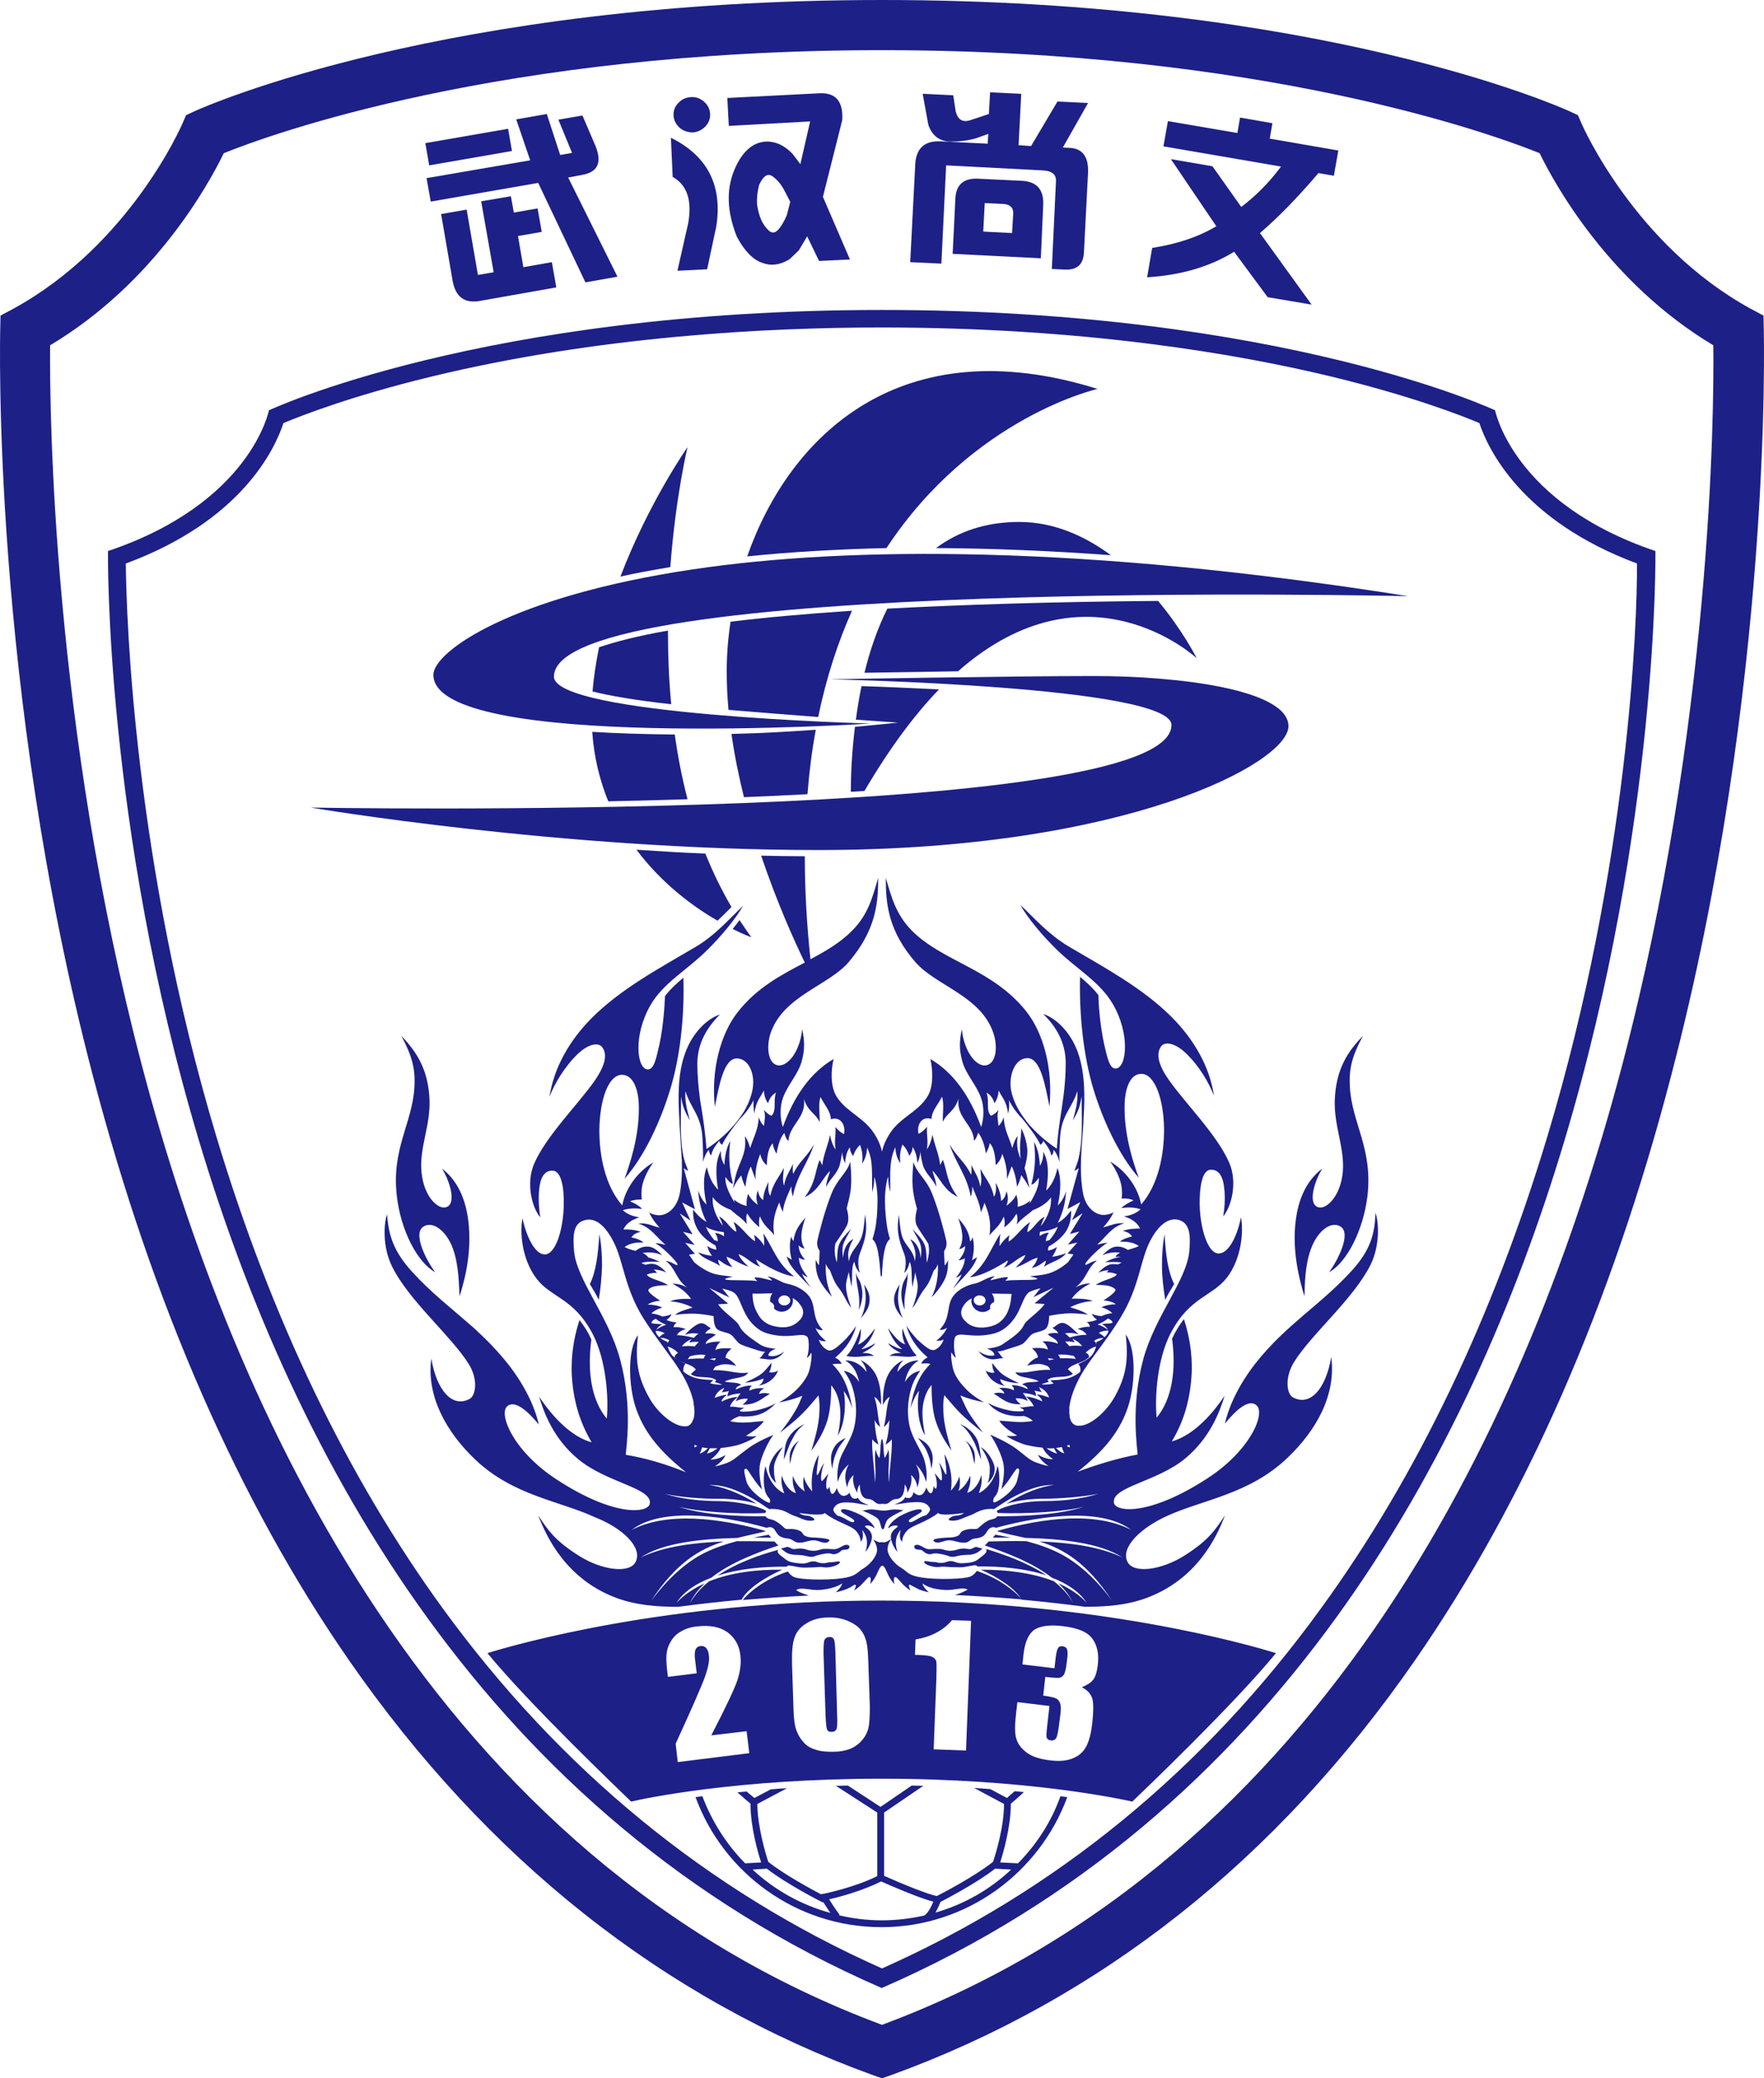 <svg xmlns="http://www.w3.org/2000/svg" xmlns:xlink="http://www.w3.org/1999/xlink" viewBox="102.927 50 594.145 700" xml:space="preserve"><g><path fill="#1D2087" d="M697,161.1l-0.1-4.8l-4.3-2.3c-39.1-21.4-56.7-61.8-56.9-62.2l-1.3-3l-3-1.4C628.1,85.9,547.4,50,400,50 c-147.4,0-228.1,35.9-231.4,37.4l-3,1.4l-1.3,3c-0.2,0.4-17.6,40.7-56.9,62.2l-4.3,2.3l-0.1,4.8c0,1.2-3.1,120.3,31.2,251.2 c20.2,77.2,49.2,143.4,86.2,196.8C267,676.3,326.5,723.4,397.1,749l2.9,1l2.9-1c70.6-25.6,130.1-72.6,176.7-139.9 c37-53.4,66.1-119.6,86.2-196.8C700.1,281.4,697,162.3,697,161.1z M649.4,408.4C618.7,525.3,550.6,675.9,400,732 c-150.6-56.1-218.7-206.7-249.4-323.6c-29.9-114-31-218.9-30.8-242.1c35.2-21,53.4-54.2,58.5-64.7c15.3-6.2,93.2-34.7,221.6-34.7 c128.5,0,206.3,28.5,221.6,34.7c5.1,10.5,23.4,43.7,58.5,64.7C680.3,189.4,679.3,294.4,649.4,408.4z"/><path fill="#1D2087" d="M606.5,188.2c0,0-71.8-33.8-206.5-33.8s-206.5,33.8-206.5,33.8s-6,31.2-54.2,47.4c0,0-5.1,368.4,260.6,484 c265.7-115.6,260.6-484,260.6-484C612.5,219.4,606.5,188.2,606.5,188.2z M624.1,432.8c-18.4,61.1-44,114.6-76.3,159 C508.3,646.3,458.5,687,400,713c-58.5-26-108.3-66.8-147.9-121.2c-32.2-44.3-57.9-97.8-76.3-159c-27.6-91.9-30.3-173.9-30.5-193 c39-14.4,50.2-38.5,53.1-47.3c6-2.5,22.8-9.1,49.6-15.6c56.8-13.8,113.9-16.6,151.8-16.6c68.7,0,120.5,9,151.8,16.6 c26.8,6.5,43.7,13.1,49.6,15.6c2.9,8.7,14.2,32.8,53.1,47.3C654.4,258.9,651.7,340.9,624.1,432.8z"/><path fill="#1D2087" d="M336.1,241.8c-61.1,9.1-87.2,27.7-87.2,35.5c0,25.9,147.2,16.4,147.2,16.4s-106.6-2.8-106.6-15.8 c0-33.8,287.7-27.1,287.7-27.1C468,233.5,388.9,233.9,336.1,241.8z"/><path fill="#1D2087" d="M302.5,282.9c5.6,1.4,13.9,2.9,26.5,4.3c-0.8-8.5-1.1-16.8-1.1-24.8c-10.4,1.8-17.8,3.8-23.2,5.6 C303.7,273,302.9,278,302.5,282.9z"/><path fill="#1D2087" d="M377.7,295.8c-8.7,0.6-18.6,1.2-28.4,1.4c1,7.2,2.5,14.4,4.2,21.3c7.2-0.3,14.3-0.6,21.4-1 C375.5,309.9,376.4,302.7,377.7,295.8z"/><path fill="#1D2087" d="M506,271.7c0,0-4.6-9.2-13-19.3c-36.6,0.3-66.6,1.3-91.2,2.6c-3.4,6.8-5.9,14.2-7.7,21.6 c8.1-0.1,19.5-0.3,31.5-0.5C469.4,237.6,506,271.7,506,271.7z"/><path fill="#1D2087" d="M347.7,276.2c0,4.3,0.2,8.6,0.6,12.9c9.9,0.8,20.7,1.7,30.2,2.4c2.8-13.5,6.7-25.3,11.4-35.8 c-16.1,1.1-29.6,2.3-40.9,3.7C348.1,265.2,347.7,270.8,347.7,276.2z"/><path fill="#1D2087" d="M393.1,281.1c-0.8,3.8-1.4,7.6-1.9,11.3c8.5,0.6,14.2,1,14.2,1s-5.7,0.6-14.5,1.4 c-1.1,8.8-1.4,16.5-1.4,21.9c1.5-0.1,3.1-0.2,4.6-0.3c8.5-14.5,16.9-25.7,25.1-34.2C409,281.7,399.8,281.3,393.1,281.1z"/><path fill="#1D2087" d="M330.2,297.4c-10.2-0.1-19.5-0.4-27.8-0.9c0.6,8.7,2.6,16.5,5.4,23.4c8.7-0.2,17.7-0.4,26.7-0.7 C332.6,311.9,331.2,304.6,330.2,297.4z"/><path fill="#1D2087" d="M418.2,234.6c18.7,0.1,38.4,0.9,58.9,2.4c-8.7-6.4-19.1-11.2-30.9-11.2 C434.8,225.8,425.6,229.1,418.2,234.6z"/><path fill="#1D2087" d="M334.5,200.6c0,0-13.1,18.7-22.6,43.6c5.3-1.2,10.9-2.2,16.8-3.2C330.5,217.1,334.5,200.6,334.5,200.6z"/><path fill="#1D2087" d="M472.6,181c-66.5-20.8-103.8,15.9-118,56.4c14.6-1.5,30.3-2.4,46.9-2.8C430.6,190.4,472.6,181,472.6,181z"/><path fill="#1D2087" d="M536.9,294.6c0-12.4-37.2-16.9-65.4-16.9c-28.2,0-89.1,1.1-89.1,1.1s115.1,2.3,115.1,15.4 c0,33.1-289.9,27.8-289.9,27.8s84.2,14.3,170.7,14.3C482,336.4,536.9,307,536.9,294.6z"/><rect x="246.7" y="95.7" transform="matrix(0.985 -0.171 0.171 0.985 -13.176 46.134)" fill="#1D2087" width="28.3" height="7.6"/><path fill="#1D2087" d="M246.6,110l1.4,7.9l36.2-6.3l15.9,33.5l10.8-1.9l-16.6-33.4l4.7-0.9c5.2-0.9,6.7-4,4.6-9.5l-4.5-10.5 l-8.1,1.4l4.6,11.2l-4,0.7l-4.5-13.8l-10.3,1.8l4.7,13.8L246.6,110z"/><path fill="#1D2087" d="M260.1,120.6l-8.6,1.5l3.9,22.6c1,5.3,4,7.5,8.9,6.7l26-4.6l-1.5-8.5l-9.6,1.7l-1.8-10.5l8-1.4l-1.4-7.9 l-8,1.4l-1-5.5l-10,1.7l4.2,23.9l-5.3,0.9L260.1,120.6z"/><path fill="#1D2087" d="M375.8,90.9l-3.3,14.4l-2.4-3.2c-1.3-1.5-2.9-2.7-4.8-3.6c-3-1.2-5.9-1.1-8.6,0.4c-2.7,1.6-4.9,4.5-6.5,8.5 c-2.7,6.6-2.4,14,0.9,22.3c2.5,4.7,5.3,7.7,8.5,8.8c3.1,1.2,6.2,0.7,9.3-1.2l3.1-3l2.8-4.7l4,8.3l10.4-0.5l-9.1-21.1l6.5-25.8 c0.4-6.1-2-9.2-7.3-9.1L347.9,83l0.5,9.4L375.8,90.9z M367.9,122.6c-1.1,2.5-2.2,4.2-3.2,5.1c-1,0.9-2,0.8-3-0.2 c-1-1-1.8-2.1-2.4-3.5c-0.6-1.4-1.1-3.1-1.4-5.2c-0.1-2,0.1-4.1,0.7-6.5c1.4-3,2.8-4,4.4-3c1.6,1.1,3,2.7,4.2,5l1.9,3.7 L367.9,122.6z"/><path fill="#1D2087" d="M331.8,93c1.3,1.1,2.8,1.6,4.5,1.6c1.6-0.1,3-0.8,4.2-2c1.2-1.3,1.7-2.7,1.6-4.3c-0.1-1.6-0.8-3-2.1-4.1 c-1.3-1.1-2.7-1.6-4.3-1.5c-1.7,0.1-3.1,0.7-4.3,2c-1.2,1.2-1.7,2.6-1.6,4.3C329.9,90.5,330.6,91.9,331.8,93z"/><path fill="#1D2087" d="M334.7,125.3l-3.6,15.9l10-0.5l3.1-14.5c2.1-13.8-3-23.7-15.3-29.8l0.6,13.2 C334.4,112.3,336.1,117.6,334.7,125.3z"/><path fill="#1D2087" d="M447.2,110.9l-14.7-0.7c-5-0.3-7.6,2-7.8,6.8l-0.5,10.5l-0.2,3.9l-0.2,4.1l29.7,1.5l0.8-18 C454.5,113.9,452.2,111.2,447.2,110.9z M443.8,128.5l-9.7-0.5l0.5-9.6l6.2,0.3c2.3,0.1,3.5,1.2,3.4,3.3L443.8,128.5z"/><path fill="#1D2087" d="M421.6,105.7l32.7,1.7c3,0.2,4.4,1.4,4.3,3.6l-1.4,29.6l4.3,0.2c4.1,0.2,6.2-1.6,6.5-5.5l1.4-27.2 c0.2-5.3-1.9-8.1-6.2-8.3l-2.3-0.1l8.5-15l-10.3-0.5l-8.9,15l-4.2-0.3l0.9-17.3l-10.5-0.5l-0.4,7.3l-6,2c-2.8,1-4.5,0-5.2-3 l-0.8-5.3l-10.3-0.5l1.9,10.4c1.2,3.6,3.6,5.5,7.2,5.7c3.1,0,6-0.3,8.8-1.1l4.2-1.5l-0.2,3.3l-16-0.8c-5.3-0.2-8.1,2.4-8.4,7.7 l-1.7,33l10.5,0.5L421.6,105.7z"/><path fill="#1D2087" d="M529.9,150.1l14.8,2.5l-17.4-24.1c6.3-5.4,12.8-12.1,19.7-20.2l5.2,0.9l1.5-8.5l-23.1-4l0.9-5.2l-10.9-1.9 l-0.9,5.2l-23.4-4l-1.5,8.5l39.6,6.8c-4,5.4-8.5,9.9-13.4,13.6l-9.7-13.7l-14-2.4l15.3,22.6c-6,3.6-13.2,6-21.6,7.3l-1.7,9.9 c11.4-0.7,21.2-3.6,29.3-8.6L529.9,150.1z"/><path fill="#1D2087" d="M384.3,606.5c-0.1-2.3-0.2-3.8-0.5-4.3c-0.2-0.6-0.8-0.9-1.6-0.8c-0.8,0-1.3,0.4-1.6,1 c-0.2,0.6-0.3,2.1-0.3,4.3l0.7,21.3c0.1,2.5,0.3,4.1,0.5,4.6c0.3,0.5,0.8,0.8,1.6,0.7c0.8,0,1.3-0.3,1.6-1c0.2-0.6,0.3-2,0.2-4.1 L384.3,606.5z"/><path fill="#1D2087" d="M267.1,606.8c14.1,17.2,44.4,46.1,48.4,50c4.7-1.1,35.8-7.7,84.4-7.7s79.8,6.7,84.4,7.7 c4-3.8,34.3-32.8,48.4-50c-9.4-2.9-60.6-17.7-132.9-17.7C327.8,589.1,276.5,603.9,267.1,606.8z M331.2,643.5l-0.7-6.2 c5.7-12.4,9-20,10-22.9c1-2.9,1.4-5.1,1.2-6.7c-0.1-1.2-0.4-2-0.9-2.6c-0.5-0.5-1.1-0.8-1.9-0.7c-0.8,0.1-1.4,0.5-1.7,1.2 c-0.3,0.7-0.4,2-0.1,3.9l0.5,4.1l-9.7,1.2l-0.2-1.6c-0.3-2.4-0.4-4.4-0.3-5.8c0.1-1.4,0.5-2.9,1.4-4.4c0.8-1.5,2-2.7,3.5-3.5 c1.5-0.9,3.3-1.5,5.5-1.7c4.3-0.5,7.7,0.2,10.2,2c2.5,1.9,3.9,4.4,4.3,7.7c0.3,2.5,0,5.2-0.9,8.1c-0.9,2.9-3.9,9.2-8.9,18.9 l11.9-1.4l0.9,7.4L331.2,643.5z M395.5,631.7c-0.3,1.5-1,3-2.1,4.3c-1.1,1.3-2.4,2.3-4,3c-1.6,0.6-3.4,1-5.3,1 c-2.6,0.1-4.8-0.1-6.5-0.7c-1.7-0.5-3.2-1.4-4.2-2.7c-1.1-1.2-1.8-2.6-2.3-4c-0.5-1.4-0.8-3.6-0.9-6.7l-0.5-15.2 c-0.1-4,0.1-7,0.8-9c0.6-2,2-3.7,4-4.9c2-1.3,4.5-2,7.4-2c2.4-0.1,4.5,0.3,6.5,1.1c1.9,0.8,3.4,1.8,4.3,2.9c1,1.2,1.6,2.5,2,4 c0.4,1.5,0.6,3.9,0.7,7.2l0.5,14.6C395.9,627.7,395.8,630.2,395.5,631.7z M445.2,626.7l0.4-3.4l10.8,1.3l-0.8,7.1 c-0.2,1.9-0.3,3.1-0.1,3.6c0.2,0.5,0.6,0.8,1.4,0.9c0.8,0.1,1.4-0.2,1.8-0.8c0.3-0.6,0.7-2.3,1-5l0.4-3c0.2-1.7,0.2-2.9-0.1-3.7 c-0.3-0.8-0.8-1.4-1.5-1.7c-0.7-0.3-2.1-0.6-4.2-0.9l0.7-6.3c2.6,0.3,4.2,0.4,4.8,0.3c0.6-0.1,1.1-0.5,1.5-1.1 c0.3-0.6,0.6-1.6,0.8-3.1l0.3-2.4c0.2-1.5,0.1-2.5-0.1-3.1c-0.3-0.5-0.7-0.8-1.4-0.9c-0.8-0.1-1.3,0.1-1.6,0.6 c-0.3,0.5-0.6,1.5-0.8,3.2l-0.4,3.6l-10.8-1.3l0.4-3.7c0.5-4.1,1.8-6.8,3.8-8.1c2.1-1.2,5.2-1.6,9.3-1.1c5.2,0.6,8.5,2,10.1,4.3 c1.6,2.2,2.2,5.1,1.8,8.7c-0.3,2.4-0.8,4.1-1.6,5.1c-0.8,1-2.1,1.8-3.8,2.5c1.6,0.8,2.7,1.8,3.3,3.2c0.7,1.4,0.7,4.4,0.2,9 c-0.4,3.5-1.1,6.1-2.1,7.9c-1,1.8-2.5,3.1-4.6,3.9c-2,0.8-4.6,1-7.6,0.6c-3.4-0.4-6.1-1.3-7.9-2.7c-1.8-1.4-2.9-2.9-3.4-4.7 C444.7,633.8,444.7,630.9,445.2,626.7z M411.3,602.2c5.3-0.9,9.4-3.1,12.3-6.5l6.4,0.2l-1.7,43.7l-10.9-0.4l0.9-23.4 c0.1-3.4,0.1-5.4,0-6.1c-0.1-0.7-0.6-1.2-1.3-1.6c-0.7-0.4-2.3-0.6-4.8-0.7l-1.1,0L411.3,602.2z"/><path fill="#1D2087" d="M445.8,677.6l-6-0.3c1.1-3.4,3.6-12.1,3.6-19.8c0.7-0.6,2.4-2,4.4-3.9c-1-0.1-2-0.2-3.1-0.3 c-1.2,1-2.1,1.8-2.6,2.3l-5.6-3c-1.8-0.1-3.6-0.3-5.5-0.4l10.1,5.4c0,7.8-2.8,16.8-3.7,19.5c-6.2,4.9-16.9,10.5-18.9,11.5 c-2.7-0.4-11.8-4.1-17.8-6.8v-21.3l13.2-9c-1.3,0-2.6-0.1-3.9-0.1l-10.5,7.2l-11-7.2c-1.3,0-2.7,0.1-4,0.1l13.9,9v21.4 c-7.8,3.9-18.2,6-18.3,6l-0.7,0.1c-3.4-1.8-12.3-6.6-17.7-10.9c-0.9-2.7-3.6-11.7-3.7-19.5l10-5.3c-1.9,0.1-3.7,0.2-5.5,0.4 l-5.5,2.9c-0.5-0.5-1.5-1.2-2.6-2.2c-1,0.1-2.1,0.2-3.1,0.3c2,1.8,3.7,3.2,4.4,3.8c0,7.8,2.5,16.5,3.6,19.8l-5.4,0.3 c-6.3-6.4-11.2-14.1-14.4-22.6c-0.8,0.1-1.6,0.2-2.3,0.3c9.3,25.5,33.9,43.8,62.6,43.8s53.2-18.3,62.6-43.8 c-0.7-0.1-1.5-0.2-2.3-0.3C457.1,663.5,452.1,671.2,445.8,677.6z M356.4,679.7l4.8-0.3c7,5.4,18.3,11.1,18.9,11.4l0.1-0.2 c0.7,1.2,1.7,2.6,2.4,3.7C372.7,691.6,363.7,686.5,356.4,679.7z M414.2,695.2c-4.6,1-9.3,1.6-14.2,1.6c-5,0-9.8-0.6-14.5-1.7 l0.2-0.2c0,0-2.1-2.8-3.5-5.2c3.3-0.7,11.1-2.8,17.5-6c2.7,1.2,13,5.7,17.6,6.8C416.5,692.5,415.3,694.6,414.2,695.2z M418,694.2 c0.8-1.4,1.4-2.9,1.7-3.6c2.1-1.1,12.1-6.3,18.4-11.2l5.4,0.3C436.4,686.4,427.7,691.4,418,694.2z"/><path fill="#1D2087" d="M388.8,478.4c0.2,1.7,0.7,3.2,0.9,5c0.5-2.9-0.2-6.5,1-8.5c0.2,1.5,0.8,2.7,1.8,3.8c-0.7-2.7-0.6-4.7,0-6.4 c1-2.6,1.7-4.6,2-6.8c0.3-1.9,0.2-3.9-0.2-6.5c-0.3,3.6-0.6,6.4-1.4,8.2c-1.2,2.8-3.1,3.8-3.9,6.9c-0.1,0.3-0.1,0.6-0.2,0.8 c-0.1-1-0.2-1.9-0.2-2.4c0.1-2.7,1.8-5.2,1.8-5.2c-2.2,1-3.4,3.6-3.5,6.4c-0.2-1.1-0.4-2.8,0-4.4c0.5-1.7,1.6-3.3,2.7-5.4 c-2,2.1-3.4,3.5-4.1,5.4c-0.6,1.6-0.5,3.6-0.7,5.9c0,0-0.6-1.5-0.7-3.3c-0.1-1,0-2.1,0.2-3.1c1.3-2,3.1-4.4,3.9-6.1 c0.8-1.6,0.4-4.1-0.1-5.7c0.4-1.6,1-3.8,1.3-5.8c0.6-4-0.1-9.9-0.1-9.9c-1.1,3.8-4.3,5.7-6.3,10.7c-2.5,6.3-4.3,13.8-4.7,15.6 c-0.4,1.7,0.1,2.9,0.7,3.7c-0.1,2.2-0.2,4.8-0.2,4.8c-0.4-0.3-0.7-0.9-1.1-1.7c0,0-0.3,2.9,0.8,5.8c1.1,2.8,4.4,6.4,4.7,6.6 c-2.7-5.2-2.1-11.1-2.1-11.1c0.4,1,0.7,1.5,1.4,2.2c0.7,2,1.6,4.2,2.7,5.6c2.6,3.3,2.5,4.8,4.5,7c0,0-2.1-4.9-1.8-8 C388,481.2,388.5,479.8,388.8,478.4z"/><path fill="#1D2087" d="M498.4,482.5c-2.1-4.2-2.9-10.2-3.2-16.8c-0.7,3.6-0.9,7.1-0.9,10.6c0,3.9,0.5,7.8,1.1,11.5 C496.3,485.9,497.4,484.2,498.4,482.5z"/><path fill="#1D2087" d="M301.6,482.5c1,1.7,2.1,3.4,3,5.3c0.6-3.7,1-7.6,1.1-11.5c0-3.5-0.2-7-0.9-10.6 C304.4,472.3,303.7,478.3,301.6,482.5z"/><path fill="#1D2087" d="M411,474.2c-0.8-3.2-2.6-4.2-3.9-6.9c-0.8-1.8-1.1-4.6-1.4-8.2c-0.4,2.5-0.5,4.5-0.2,6.5 c0.3,2.2,1,4.2,2,6.8c0.6,1.6,0.7,3.7,0,6.4c1-1,1.5-2.3,1.8-3.8c1.1,2,0.4,5.6,1,8.5c0.2-1.8,0.7-3.3,0.9-5 c0.2,1.4,0.7,2.8,0.8,4.1c0.3,3.1-1.8,8-1.8,8c1.9-2.2,1.9-3.7,4.5-7c1.1-1.4,2-3.6,2.7-5.6c0.8-0.7,1-1.2,1.4-2.2 c0,0,0.6,5.9-2.1,11.1c0.4-0.2,3.6-3.8,4.7-6.6c1.1-2.8,0.8-5.8,0.8-5.8c-0.4,0.8-0.7,1.5-1.1,1.7c0,0-0.1-2.6-0.2-4.8 c0.6-0.8,1.1-2.1,0.7-3.7c-0.4-1.8-2.2-9.3-4.7-15.6c-2-5.1-5.2-6.9-6.3-10.7c0,0-0.7,6-0.1,9.9c0.3,2,0.8,4.2,1.3,5.8 c-0.4,1.6-0.9,4.1-0.1,5.7c0.9,1.7,2.6,4,3.9,6.1c0.2,1,0.3,2.1,0.2,3.1c-0.2,1.8-0.7,3.3-0.7,3.3c-0.2-2.3-0.1-4.4-0.7-5.9 c-0.7-1.9-2.1-3.2-4.1-5.4c1.1,2.2,2.3,3.8,2.7,5.4c0.4,1.6,0.2,3.2,0,4.4c-0.1-2.8-1.4-5.5-3.5-6.4c0,0,1.7,2.5,1.8,5.2 c0,0.5-0.1,1.4-0.2,2.4C411.1,474.7,411,474.4,411,474.2z"/><path fill="#1D2087" d="M432,473.4c-0.6,0.5-1.1,0.7-1.7,1.1c0.8-2.9,0.8-5.6,0.2-7.8c-0.2,0.7-0.4,1-0.8,1.5 c-0.5-4.1-2.4-5.9-4-7.9c1.2,3.6,2.2,7.2,0.3,10.4c0.7,0,1.3-0.5,2-1c0,1.6-0.8,3.2-2.2,4.8c0.7-0.1,1.5-0.3,2.1-0.7 c0,2.2-1.3,4.4-3,6.6c0.6-0.2,1.3-0.6,1.9-1.2c-0.4,1.5-2,3.3-2.9,4.9C427.1,480.3,431,477.2,432,473.4z"/><path fill="#1D2087" d="M373.1,479c0.6,0.6,1.3,1,1.9,1.2c-1.7-2.2-3-4.4-3-6.6c0.6,0.4,1.4,0.7,2.1,0.7c-1.4-1.5-2.1-3.1-2.2-4.8 c0.7,0.5,1.3,1,2,1c-1.9-3.2-0.9-6.8,0.3-10.4c-1.6,2-3.5,3.8-4,7.9c-0.4-0.5-0.6-0.8-0.8-1.5c-0.6,2.2-0.6,5,0.2,7.8 c-0.6-0.4-1.1-0.6-1.7-1.1c1,3.8,4.9,6.9,8.1,10.5C375.1,482.2,373.5,480.5,373.1,479z"/><path fill="#1D2087" d="M360,465.4c0.3,1.5,0.4,2.8,0.3,4.2c-1-1.7-2.2-2.8-3.4-3.7c0.2,0.8,0.4,1.5,0.3,2.2 c-2.8-1.9-4.1-4.5-7.2-6.6c0.4,1.3,1,2.4,0.9,3.4c-2-1-3.3-3.9-5.8-5.2c0.6,1.1,1,2.1,1.3,3.2c-2.5-3.3-3.7-6.7-3.4-9.7 c1.1,1.7,3.3,3.3,6.1,4.3c1.6,1.6,3.7,2.7,5.4,4.8c-0.3-1.6-0.3-2.8,0.1-3.6c0.9,1.5,2.1,3.1,4.1,4.6c-0.2-1.4-0.2-2.6,0.2-3.6 c1.4,3.4,3.2,4.2,4.8,6.3c-0.8-4.7,0.4-8,1.7-11c0.2,1,0.8,2.3,1.2,3.2c0.3-3.3,1.9-6.2,2.9-8.7c-0.1,1.2,0.1,2.4,0.5,3.5 c1.1-6.8,5.3-11.7,7.1-17.6c-2.3,4.2-5.2,6-7,10c-0.3-1.3-0.1-2.3-0.1-3.4c-1,2.5-2.5,4.1-3,7.4c-0.7-2.2-0.1-4-0.1-6 c-1.5,3.1-3.7,5.1-4.5,9.4c-0.8-1.1-0.8-2.8-0.6-4.7c-1.1,2.1-1.8,4.2-1.8,6.1c-1.1-0.7-1.6-1.9-1.8-3.3c-0.6,1.6-0.7,3.2,0,4.9 c-1.6-1.1-2.7-2.4-3.3-3.7c-0.4,1.2-0.6,2.6-0.5,4.1c-1.9-0.5-3.3-1.3-4.2-2.2c0,0.4,0.1,0.8,0.2,1.1c-1.9-3-3.4-6.3-3.1-8.7 c0.7,1.1,1.6,2.2,2.5,2.3c-1.5-5.7-1.4-10.2-0.9-14.4c-1.1,1.9-1.8,4.5-2,8.1c-1-1.8-1.3-3.4-1.1-4.8c-1.9,3.2-1.9,7.8-1,13.1 c-1.8-1.7-3.1-4.3-3.8-7.6c-1.2,2.9-1.3,7.1-0.1,12.6c-1.3-1.2-2.2-2.8-2.8-4.8c0.2,4,1.2,7.5,2.8,10.7c-1.5-0.9-3-2.2-4.5-4.2 c-0.2,2.8,0.5,5.2,1.9,7.3c1.2,1.8,3.2,3.5,5.6,4.8c0.2,0.5,0.3,0.9,0.3,1.4c-1-0.1-2-0.5-3-1.2c0.2,1.1,0.7,2.3,1.6,3.3 c-1.6-0.2-3.1-0.5-4.7-1.2c1.6,2.3,4.5,2.7,7.4,4.6c-0.4-0.7-0.7-1.4-0.7-2.1c1.6,0.8,2,1.7,4.8,2.5c-1.1-1.4-1.7-2.5-2-3.5 c2.4,0.7,4.3,2.4,7.4,3.3c-1.8-1.6-3-3.1-3.3-4.2c2.7,1,4.3,3.2,7.3,4.3c-0.7-0.8-1.2-1.7-1.4-2.5c0,0,7.6,5.2,12.8,5.7 C364.7,475.7,363.4,470.4,360,465.4z M344.7,468.1c-0.4-0.2-0.8-0.3-1.2-0.4c-1.2-1.5-2.3-3.1-2.8-4.5c1.5,1,4,1.6,6,1.8 c0.1,0.5,0.1,0.9,0.1,1.4c-1-0.7-2.1-1.1-3.1-1.1C344.4,466.1,344.7,467.1,344.7,468.1z"/><path fill="#1D2087" d="M422.8,435.5c1.8,5.8,6,10.8,7.1,17.6c0.4-1.1,0.5-2.3,0.5-3.5c0.9,2.5,2.5,5.3,2.9,8.7 c0.4-0.9,1-2.2,1.2-3.2c1.3,3,2.4,6.3,1.7,11c1.6-2.1,3.4-3,4.8-6.3c0.4,1,0.4,2.3,0.2,3.6c2-1.5,3.2-3.1,4.1-4.6 c0.4,0.8,0.4,2,0.1,3.6c1.7-2.1,3.8-3.3,5.4-4.8c2.7-1,5-2.6,6.1-4.3c0.3,3-0.9,6.5-3.4,9.7c0.3-1,0.7-2.1,1.3-3.2 c-2.5,1.2-3.8,4.2-5.8,5.2c-0.1-1,0.4-2.2,0.9-3.4c-3.1,2.1-4.4,4.7-7.2,6.6c-0.1-0.8,0-1.4,0.3-2.2c-1.2,0.9-2.4,2.1-3.4,3.7 c0-1.4,0-2.7,0.3-4.2c-3.4,5.1-4.7,10.3-10.3,14.7c5.2-0.5,12.8-5.7,12.8-5.7c-0.1,0.9-0.7,1.7-1.4,2.5c3-1.2,4.6-3.3,7.3-4.3 c-0.3,1.2-1.6,2.6-3.3,4.2c3-0.9,5-2.7,7.4-3.3c-0.2,1-0.8,2.2-2,3.5c2.8-0.7,3.2-1.6,4.8-2.5c0,0.7-0.3,1.4-0.7,2.1 c2.9-1.9,5.8-2.3,7.5-4.6c-1.6,0.6-3.1,1-4.7,1.2c0.8-1.1,1.3-2.2,1.6-3.3c-1,0.7-2,1.1-3,1.2c0-0.5,0.1-1,0.3-1.4 c2.4-1.3,4.4-3.1,5.6-4.8c1.4-2.1,2-4.5,1.9-7.3c-1.5,2-3,3.4-4.5,4.2c1.6-3.2,2.6-6.7,2.8-10.7c-0.6,2-1.5,3.6-2.8,4.8 c1.2-5.5,1.1-9.7-0.1-12.6c-0.7,3.3-2,5.9-3.8,7.6c0.9-5.2,0.9-9.8-1-13.1c0.1,1.4-0.1,3-1.1,4.8c-0.2-3.6-0.9-6.2-2-8.1 c0.5,4.2,0.6,8.7-0.9,14.4c0.9-0.1,1.8-1.3,2.5-2.3c0.3,2.4-1.2,5.7-3.1,8.7c0.1-0.4,0.1-0.8,0.2-1.1c-0.9,1-2.3,1.7-4.2,2.2 c0.1-1.5,0-2.9-0.5-4.1c-0.6,1.4-1.7,2.6-3.3,3.7c0.7-1.7,0.6-3.4,0-4.9c-0.2,1.4-0.7,2.6-1.8,3.3c0-1.9-0.6-4-1.8-6.1 c0.2,1.8,0.2,3.5-0.6,4.7c-0.8-4.3-3-6.2-4.5-9.4c0,2,0.6,3.8-0.1,6c-0.5-3.3-2-4.9-3-7.4c0,1.1,0.2,2.1-0.1,3.4 C428.1,441.5,425.2,439.7,422.8,435.5z M459.2,463.2c-0.5,1.5-1.6,3.1-2.8,4.5c-0.4,0.1-0.8,0.2-1.2,0.4c0-1,0.3-1.9,1-2.9 c-1,0-2.1,0.4-3.1,1.1c0-0.5,0-0.9,0.1-1.4C455.2,464.7,457.6,464.1,459.2,463.2z"/><path fill="#1D2087" d="M440.5,512.8c-1.3-1-2.3-2.4-3.4-3.7c0,1.2,0.3,2.4,0.8,3.2c-1,0.2-2.1-0.1-3-0.6c1.2,2.8,3.4,4.5,6.5,5.1 c-0.9-0.6-1.5-1.4-1.6-2.3c2.2,0.9,4.3,1.3,6.3,1.4C444.2,514.9,442.2,514.1,440.5,512.8z"/><path fill="#1D2087" d="M358.5,516.7c3.1-0.6,5.4-2.3,6.5-5.1c-0.9,0.6-1.9,0.8-3,0.6c0.4-0.8,0.8-2,0.8-3.2 c-1.1,1.3-2.1,2.7-3.4,3.7c-1.7,1.3-3.7,2.1-5.6,3c2-0.1,4.1-0.5,6.3-1.4C360,515.4,359.4,516.1,358.5,516.7z"/><path fill="#1D2087" d="M406.7,483.9c-0.4,2.1-0.2,4.5,1,7.3c-0.6-5.3,0.9-7.3,1-12.6C408.2,480.9,407.2,480.8,406.7,483.9z"/><path fill="#1D2087" d="M393.2,483.9c-0.5-3.1-1.5-3-2-5.3c0.2,5.3,1.6,7.3,1,12.6C393.4,488.4,393.6,486,393.2,483.9z"/><path fill="#1D2087" d="M404.1,488.4c0.2,1.8,0.8,3.2,2.9,5.6c-1.1-2.4-1.5-4.6-1.6-6.4c-0.1-1.6,0.3-3.1,0.5-5 C404.7,484.7,403.9,486.1,404.1,488.4z"/><path fill="#1D2087" d="M383.4,538.5c-0.7,1.7-0.8,3.2-0.1,6.3c0.1-2.6,0.9-4.7,1.7-6.4c0.7-1.5,1.7-2.6,2.8-4.1 C385.6,535.4,384.3,536.3,383.4,538.5z"/><path fill="#1D2087" d="M416.5,538.5c-0.9-2.1-2.2-3-4.4-4.2c1.1,1.5,2.1,2.7,2.8,4.1c0.8,1.7,1.5,3.7,1.7,6.4 C417.3,541.6,417.2,540.1,416.5,538.5z"/><path fill="#1D2087" d="M395.8,488.4c0.2-2.3-0.5-3.7-1.8-5.8c0.3,1.8,0.6,3.4,0.5,5c-0.1,1.8-0.5,4-1.6,6.4 C394.9,491.6,395.6,490.3,395.8,488.4z"/><path fill="#1D2087" d="M414.9,549.1c0,0,0.6-3.3-0.7-7.5c-1-3.3-3.9-6.9-4.9-11.2c-1.2-5.4-0.3-10.6,1-14.1 c1.1-2.8,2.6-4.6,2.6-4.6c-2.7,0.5-4.1,2.1-5.2,3.8c0.8-3.9,2.5-6,4.7-7.3c-2.9,0-5.3,1.4-7.2,3.9c0.1-1.4,0.8-2.8,2-4 c-0.9,0.4-3.8,1.9-5.4,5.5c-1.6,3.6-1.5,8-1.5,9.6c0.7-1.4,1.6-2.4,2.3-2.7c-1.3,3.6-1,6.7-2,10.1c1-0.7,1.3-1.2,1.9-2.3 c-0.1,2.8-0.5,5.6-1.3,8.2c0.8-0.3,1.6-1.1,2.1-1.7c0.2,4.2-0.8,9.6-0.9,14.5c-0.6-3.8,0.4-8.9-0.3-11.1c-0.2,1.3-0.8,2.2-1.2,2.9 c-0.1-0.4-0.1-0.7-0.2-1.1c-0.1-0.5-0.1-0.9-0.1-0.9l0,0c-0.1-1.5-0.1-3.1-0.5-4.5l-0.1,0.5l-0.1-0.5c-0.4,1.4-0.4,3-0.5,4.5l0,0 c0,0,0,0.3-0.1,0.9c0,0.4-0.1,0.7-0.2,1.1c-0.5-0.7-1-1.6-1.2-2.9c-0.7,2.2,0.3,7.3-0.3,11.1c-0.1-4.8-1.1-10.2-0.9-14.5 c0.5,0.6,1.3,1.4,2.1,1.7c-0.8-2.6-1.2-5.4-1.3-8.2c0.6,1.1,0.9,1.6,1.9,2.3c-1-3.4-0.7-6.5-2-10.1c0.7,0.3,1.6,1.3,2.3,2.7 c0-1.6,0.1-6-1.5-9.6c-1.6-3.6-4.5-5.1-5.4-5.5c1.2,1.3,1.8,2.6,2,4c-1.9-2.5-4.2-3.9-7.2-3.9c2.2,1.3,3.9,3.4,4.7,7.3 c-1.1-1.7-2.5-3.3-5.2-3.8c0,0,1.5,1.8,2.6,4.6c1.3,3.5,2.2,8.6,1,14.1c-0.9,4.3-3.8,7.9-4.9,11.2c-1.3,4.2-0.7,7.5-0.7,7.5 c0.8-2.5,1.7-4.1,3.7-5.9c-1.4,2.6-1.5,4.8-0.5,7.8c0.2-1.7,0.9-3.1,2.1-4.2c-0.4,2.1,0.1,4.1,1.3,6c-0.1-1.5,0.5-2.4,0.8-2.8 c0.1,2.5,0.6,4.8,2.9,4.9c2.3,0.1,2.1,2.1,4.6,1.6c0,0,0,0,0.1,0c0,0,0,0,0.1,0c2.5,0.5,2.3-1.5,4.6-1.6c2.3-0.1,2.7-2.4,2.9-4.9 c0.3,0.4,0.9,1.4,0.8,2.8c1.2-1.9,1.7-3.9,1.3-6c1.2,1,1.9,2.4,2.1,4.2c1-3,1-5.2-0.5-7.8C413.2,545,414.1,546.7,414.9,549.1z"/><path fill="#1D2087" d="M406.8,504.4c-1.3-0.1-3.1-1-4.7-2c0.5,1.2,2.7,2.6,4.3,3.3c-1.4,0-2.8,0.1-3.9,1c3.2-0.2,6.1,0.8,9.2-0.1 c-2.8-2.6-4.8-9.2-4.8-9.2c-0.2,1.7,0,3.5,0.9,5.4c-1.8-0.5-3.7-2.7-5.8-5.5C403.1,500.3,404.6,502.7,406.8,504.4z"/><path fill="#1D2087" d="M397.3,506.7c-1.1-0.9-2.4-1-3.9-1c1.6-0.8,3.8-2.1,4.3-3.3c-1.5,1-3.3,1.9-4.7,2c2.2-1.7,3.7-4,4.7-7 c-2.1,2.8-4,4.9-5.8,5.5c0.9-1.9,1.1-3.7,0.9-5.4c0,0-2,6.6-4.8,9.2C391.3,507.5,394.1,506.5,397.3,506.7z"/><path fill="#1D2087" d="M437.5,542.7c-1.7-4-4.2-5.3-4.2-5.3s3,4.3,3,7c0,2.7-0.2,3.8-0.7,5.1C435.6,549.5,439.2,546.7,437.5,542.7 z"/><path fill="#1D2087" d="M362.4,542.7c-1.7,4,1.9,6.8,1.9,6.8c-0.4-1.3-0.7-2.4-0.7-5.1c0-2.7,3-7,3-7S364.1,538.7,362.4,542.7z"/><path fill="#1D2087" d="M431.9,534.6c-2.1-3.8-5.6-4.9-5.6-4.9c2.3,1.6,3.4,3.6,4.5,5.6c1,1.8,1.5,3.9,2.6,6.3 C433,538.7,432.8,536.3,431.9,534.6z"/><path fill="#1D2087" d="M373.9,529.7c0,0-3.5,1.2-5.6,4.9c-1,1.7-1.1,4.1-1.4,7c1.1-2.3,1.6-4.5,2.6-6.3 C370.5,533.3,371.6,531.3,373.9,529.7z"/><path fill="#1D2087" d="M428.1,535.3c1.2,1.2,1.7,2.5,2.1,3.8c0.4,1.1,0.5,2.5,1,4c0.1-1.7,0.2-3.2-0.2-4.3 C430,536.3,428.1,535.3,428.1,535.3z"/><path fill="#1D2087" d="M369,543.1c0.4-1.5,0.5-2.8,1-4c0.5-1.3,0.9-2.6,2.1-3.8c0,0-2,1-2.9,3.5 C368.8,539.9,368.9,541.3,369,543.1z"/><path fill="#1D2087" d="M404.2,558.4c-1.2,0-2.2,0.4-3.7,0.4c-1.2,0-2.8-0.4-4-0.4c-1,0-2.1,0.2-3.1,0.4c0,0,4.6,1.7,5.5,3.1 c0.8,1.4,0.7,3.2,1.4,3.2c0.6,0,0.7-2.4,1.7-3.4c1-1.1,5.2-3,5.2-3S405.9,558.4,404.2,558.4z"/><path fill="#1D2087" d="M430.7,571.4c-1.2,0.8-2,0-3.8,0.2c-1.8,0.2-1.4,0.5-3.4,0.7c-2,0.2-2.8-0.6-4.1-0.6c-1.3,0-2,0-3.3,0.1 c-1.3,0.1-2.4-0.9-3.4-1.3c-1-0.4-2.1-0.1-1.8,0.7c0.3,0.8,1.1,0.7,2,0.8c1,0.1,0.9,0.8,2.3,1.3c1.4,0.5,1.4-0.1,2.7-0.1 c1.3,0,3.6,0.5,4.8,1c1.3,0.5,2.5-0.2,4.4-0.4c1.9-0.2,2.6,0.1,4.4-0.6c1.2-0.5,1.9-1.3,2.4-1.6c-0.8-0.2-1.6-0.4-2.2-0.6 C431.4,571.1,431,571.2,430.7,571.4z"/><path fill="#1D2087" d="M432.5,575.1c-1.3,1.1-3,1.3-5.1,1.4c-2.2,0.2-2.8-0.7-4.2-0.7c-1.4,0-1.4,0.5-3,0.6 c-1.6,0.1-1.5-0.3-2.9-0.3s-3.4-0.7-3.1,0.1c0.3,0.8,2.6,1.5,3.9,1.6c1.3,0.1,1.9-0.2,3-0.1c1.1,0.1,2.9,0.2,5,0.2 c2.1,0,3.2-0.5,5.1-0.7c0.5,0,0.8,0.1,0.9,0.4c7.9-0.1,16.3,0.7,23.3,3c-6.6-4.4-14.8-7.2-20.4-8.9 C435.9,572.9,433.8,574,432.5,575.1z"/><path fill="#1D2087" d="M448.8,406.4c4.6-0.3,6.2,9.3,7.6,16.3c1.2-12.5-1.9-24.5-7.7-31.9c-11.4-14.5-28.2-16.8-38.7-27.4 c-5.4-5.5-6.9-11.5-8.7-17.7c-0.1,9.3,1.1,18,9.8,28.2c6.9,8.1,22.1,11.4,26.4,24c1.5,4.4,1.1,10.1-2.3,10.9 c-1.9,0.4-4.1-1.1-5.7-3.8c-1.4-2.3-2.4-5.5-2.6-8.4c-0.9,4.1-0.9,7,0.1,10.7c1.2,4.6,4.8,8,6.4,12.6c1,2.8,1,6.7,0,9.7 c-3.8-10.5-9.4-18.4-17.1-22.9c0.8,3.6,1.1,9-0.8,12.3c-2.7,4.7-7.4,6.5-11.1,10.5c-2.3,2.5-3.9,5.9-4.4,8.4 c-0.5-2.5-2.1-5.9-4.4-8.4c-3.7-4-8.4-5.9-11.1-10.5c-1.9-3.4-1.7-8.7-0.8-12.3c-7.7,4.5-13.3,12.4-17.1,22.9c-1-3-1-6.9,0-9.7 c1.6-4.6,5.2-8,6.4-12.6c1-3.7,1-6.6,0.1-10.7c-0.2,2.9-1.2,6.1-2.6,8.4c-1.6,2.6-3.8,4.2-5.7,3.8c-3.3-0.7-3.8-6.4-2.3-10.9 c4.4-12.6,19.6-15.9,26.4-24c8.6-10.2,9.9-18.9,9.8-28.2c-1.8,6.2-3.3,12.3-8.7,17.7c-4,4.1-8.9,6.9-14.1,9.7 c-1.3-12.3-1.9-23.9-1.9-34.7c-4.9,0-9.9-0.1-14.7-0.2c5.4,16,11.3,29,14.7,36c-7.8,4.1-16.1,8.4-22.6,16.7 c-5.8,7.4-9,19.4-7.7,31.9c1.4-7,3-16.6,7.6-16.3c4,0.2,6.2,5.6,5,11c-0.6,2.5-1.6,5-3,7.2c-0.6,0.9-1.2,1.8-1.9,2.7 c-2.9,3.8-6.6,7-10.5,9.6c-0.4-5-1-9.4-1.7-13.7c-0.2-1-0.3-2-0.5-3c-0.5-4-0.9-7.9-0.9-12.3c0.1-6.8,3.4-12.1,7.6-16.3 c-4.5,1.5-9.3,6.3-11.7,13c-2.6,7.1-2.4,15.2-1.9,23.3c0,0.2,0,0.4,0,0.6c0.2,3.7,0.5,7.3,0.7,10.9c0,0.4,0,0.9,0.1,1.3l0,0.9 c0.1,3.8-0.1,7.4-0.8,10.7c-1.1,4.9-4.5,7.1-7.2,6.9c-1.2-0.1-2.2-0.4-3-0.9c1.1,2.6,3.5,5.1,3.5,5.1c-2.4-0.5-3.9-1.7-7.2-1.4 c4.3,1.3,6.2,4.7,9.2,7.2c-1.3-0.3-2.3-0.6-3.5-0.6c2.1,1,7.2,6,7.5,7.1c0.3,1.1-2-1-3.9-1.1c3.4,2.6,3.3,6.1,7.2,9 c-1.6-0.9-3.3-1.4-5-1.3c2.9,1.4,4.9,3.1,6.3,5.1c-2.7-0.1-5.2,0-7.1,0.8c2.6,0.2,5.1,0.8,7.6,2.1c-2.6,0.8-4.8,1.4-5.9,2.5 c1-0.2,4.4-0.6,7.4-0.4c2.9,0.2,5.6,0.8,5.6,0.8s-0.1,3.2,1.1,4.3c1.2,1.1,3.7,1.1,4.8,2c1.1,0.9,1.3,1.6,2.6,2.8 c0.7,0.6,2.6,1.2,4.5,1.8c1.6,0.5,3,1.1,4.4,1.1c-0.8,0.5-0.9,1.5-2,2.2c1.9,0.2,3.4,0.6,4.7,0.3c1.7-0.4,3-1.6,3.7-2.6 c-1.7,1.3-3.5,1.9-5.4,1.4c0.1-1.1,0.9-1.7,2.5-2.3c-1.1-0.2-3.5-0.3-5.2-1.4c-1.9-1.3-4.5-3-5.9-4.6c-1.1-1.2-1.2-2.2-2.1-3 c-1.8-1.8-4.8-3.9-6.2-6l3.4-0.2l-6.4-5.3l6.8,3.2l-2.4-3c1.5,0.4,2.9,0.7,3.8,1.3c1.8,1.1,2.4,4.4,4.2,7.6c1.5,2.7,4,5.4,7.5,6.3 c7.5,2.1,11.9-0.9,13.3,1.3c0.3,0.6,0.7,3.9-0.3,6.9c0.6-0.4,1.1-1.1,1.5-1.8c0.3,1.2-0.3,5.1-1,6.9c-0.9,2.2-3,4.8-5,6.5 c-2.5,2.2-5,3.4-5,3.4c2.3-0.4,5.7-1.3,8-2.3c-0.7,1.7-1.4,3.4-2.3,4.9c-1.6,2.8-3.4,5.2-5.3,7.6c2.5-2,5.1-4,7.4-6.3 c2-1.9,3.7-4.1,5.6-6.3c0.5,2.5,0.4,4.9,0.2,7.3c-0.4,3.9-1.5,7.6-2.6,11.4c2-2.9,4.2-6.2,5.5-10.6c0.9-3.3,1.2-7.4,1.2-11.5 c1.6,1.8,2.5,4.3,2.9,6.9c0.4,2.9,0.1,6.3-0.7,10c1.8-2.7,3.1-8.9,2-15c1.3,1.7,2.2,3.7,2.9,5.9c-1.3-8.1-3.8-12-6.7-14.9 c1-0.2,2.2-0.2,3.1-0.1c-0.5-1.2-1.3-1.7-2.2-2.1c3.8-3.1,6-6.7,7.1-10.7c0,0-2.2,3.3-4.6,5.5c-2.1,1.9-3.7,3.3-5.1,2.6 c-1.8-0.9-2.7-2.8-2.9-3.5c0.6,0.5,1.5,0.6,2.5,0.5c-1.6-1.2-2.9-2.7-3.6-4.4c0.8,0.6,1.6,0.8,2.5,0.7c-0.3-0.4-1.6-1.6-2.3-3.7 c-0.9-2.7-0.7-5.2-2-7.2c-1.8-2.8-5.1-4.2-7.7-4.7c-2.3-0.5-3.9-2.1-6.7-2.5c1,0.7,1.8,1.4,1.5,1.4c-0.8-0.1-4.3-1.3-5.7-1 c-0.6,0.1,1.2,1.3,0.6,1.2c-1.6-0.4-8-0.2-9.7-0.4c-1.6-0.2-1.3-0.4,1.6-1.1c-2-0.3-5.1-0.4-7.5-1.4c-2.5-1.1-4.5-2.6-5.4-3.4 l-1.8-2.6l2-0.3l-3.3-3.7l3.2,0.7l-3.9-4.4l3.2,0.8l-4.3-7l3.6,2.4l-2.8-6.1l4.3,2.3l-3.8-13.9c0.4,0.4,0.9,0.7,1.5,1 c-0.4-1.5-1-2.5-1.4-4.1c-1.6-6.9-0.9-14-1-21c0.2,1.4,0.6,3,1.1,4.3c0.5,1.3,1.2,2.5,1.9,3.8c-0.4-1.7-0.9-3.2-1.2-4.9 c-0.3-1.6-0.4-3.3-0.3-5c1.7,5.7,5.2,8,5.7,15.4c0.2,3.1,0.3,6.9,0.2,8.5c0.5-1.9,1.2-3.3,2-4.1c0.1,0.9,0.4,1.6,0.8,1.9 c0.1-1.3,1.1-3,2.7-5c0,0.6,0.5,1.1,1,1.4c0.4-1.6,4.7-7.3,5.9-8.7c2.8-2.6,4.7-6.4,4.7-6.4c-0.2,1.5,0,3.4,0.2,4.6 c0.6-4.4,2-5.3,3.2-7.8c0.1,1.4,0.4,2.8,1.4,4.3c0.6-1.9,1.6-3,2.7-3.6c-1,2.8,0.3,6-1.5,7.8c-0.9-0.3-1.7-1-2.6-2 c0.8,2.2,0.1,3.6,0.1,5.4c-0.7-0.5-1.3-1.4-1.8-2.9c-0.2,4.4-1.9,7-2.9,10.4c-0.5-1.8-1.1-3.2-1.8-4c0.7,4.9-1.1,7.5-2.5,11.4 c-0.7,2-1.1,4.2-1.5,6.2c0.9-1.8,1.8-3.3,2.8-4.4c0.3,1.4,0.8,2.7,1.4,3.9c0.3-2.9,0.9-5.1,1.8-6.9l1.6,4.3 c-0.1-3.1,0.5-5.9,1.6-8.5c0.3,1.5,1,2.8,2.2,3.8c0.1-3.1,0.5-5.9,2-7.4c0.1,1,0.5,2.2,1.3,3.5c0.4-2.6,1.2-5.4,2.6-7 c0.3,1,0.6,2,1.4,2.7c0.3-5.5,6.1-7.8,5.2-14.2c1.4,4.5,4.1,4.9,5.3,7.9c0.1-2.8-0.5-6.3,0.3-8.5c1.2,2.5,3.4,4.7,3.5,7.5 c3-1.1,5.1,1.7,4.4,5c-0.8-0.4-1.8-1.1-2.9-2.4c0.3,2.8-0.5,4.5,0.1,7.6c-0.9-1.2-1.5-2.8-1.9-4.9c-0.8,3.9-2.2,6.5-2.6,10.2 l-0.9-1.8c-1.7,4.2-1.2,7.4-5,12.5c4.7-2.1,6-6.5,8.5-8.8c-0.4,1.8-1.2,3.1-1.3,5.4c1.2-2.6,3-3.8,4.2-6.4c0.6-1.3,0.9-3.6,1.2-5.4 c0,1.1,0.3,2.3,1,3.8c0.1-2.4,0.7-4.2,1.6-5.4c0,1.1,0.4,2.1,1.1,3c0.4-1.4,1.2-2.7,2.3-3.8c0.8,2.1,1,4.2,0.7,6.3 c1.1-1.5,1.6-3.4,1.7-5.4c0.6,1.3,1.2,3,1.4,4.7c0.4,3,0.2,6.6,0.3,10.3c0.5-1.6,0.7-3.2,0.7-5.1c0.6,1.4,1.1,4.7,1.1,8 c0,3.4-0.3,7.4-0.9,10c-0.4,1.8-0.8,3-0.8,3c1.8,1.4,2.3,6.2,2.7,11.7c0.1,1.1,0.5,1.3,0.5,0c0.3-5.6,0.8-10.3,2.7-11.8 c0,0-0.4-1.2-0.8-3c-0.5-2.7-0.9-6.7-0.9-10c0-3.3,0.5-6.6,1.1-8c0,1.8,0.2,3.5,0.7,5.1c0-3.7-0.2-7.3,0.3-10.3 c0.2-1.8,0.8-3.4,1.4-4.7c0.1,2.1,0.6,3.9,1.7,5.4c-0.3-2.1-0.1-4.2,0.7-6.3c1.1,1.1,1.8,2.3,2.3,3.8c0.7-0.9,1.1-1.9,1.1-3 c0.9,1.3,1.5,3.1,1.6,5.4c0.7-1.4,1-2.7,1-3.8c0.3,1.8,0.6,4,1.2,5.4c1.2,2.6,3,3.8,4.2,6.4c-0.1-2.3-0.9-3.6-1.3-5.4 c2.5,2.3,3.8,6.7,8.5,8.8c-3.8-5-3.4-8.3-5-12.5l-0.9,1.8c-0.4-3.7-1.8-6.3-2.6-10.2c-0.4,2.1-1,3.7-1.9,4.9 c0.6-3.1-0.2-4.8,0.1-7.6c-1.1,1.3-2,2-2.9,2.4c-0.7-3.3,1.3-6.1,4.4-5c0-2.7,2.3-5,3.5-7.5c0.8,2.2,0.2,5.7,0.3,8.5 c1.2-3,3.9-3.4,5.3-7.9c-0.9,6.4,5,8.7,5.2,14.2c0.8-0.7,1.1-1.8,1.4-2.7c1.3,1.6,2.2,4.3,2.6,7c0.7-1.3,1.2-2.5,1.3-3.5 c1.4,1.5,1.9,4.3,2,7.4c1.2-1,1.9-2.3,2.2-3.8c1.1,2.6,1.7,5.4,1.6,8.5l1.6-4.3c0.9,1.8,1.5,4.1,1.8,6.9c0.6-1.2,1.1-2.4,1.4-3.9 c0.9,1.1,1.8,2.5,2.8,4.4c-0.5-2-0.8-4.2-1.5-6.2c-0.1-0.2-0.1-0.4-0.2-0.5c0.4-1.5,1.2-4.3,0.9-6.9c-0.4-3.7-2-6.6-2-6.6 c0.1,1.9-0.4,3.8-0.4,6.6c0,1.3,0.1,2.5,0.2,3.7c-0.9-2.2-1.5-4.4-1-7.6c-0.8,0.8-1.3,2.2-1.8,4c-1-3.5-2.7-6-2.9-10.4 c-0.5,1.5-1.1,2.4-1.8,2.9c0-1.8-0.7-3.2,0.1-5.4c-0.8,1-1.7,1.7-2.6,2c-1.8-1.8-0.4-5-1.5-7.8c1.1,0.6,2.1,1.6,2.7,3.6 c1-1.5,1.3-2.9,1.4-4.3c1.2,2.5,2.6,3.4,3.2,7.8c0.3-1.2,0.5-3.2,0.2-4.6c0,0,1.8,3.6,4.5,6.2c0.9,1,5.7,7.2,6.1,8.9 c0.5-0.3,1-0.8,1-1.4c1.6,2,2.6,3.7,2.7,5c0.5-0.3,0.8-0.9,0.8-1.9c0.8,0.8,1.5,2.2,2,4.1c-0.1-1.7,0-5.4,0.2-8.5 c0.5-7.5,4.1-9.7,5.8-15.4c0.1,1.7,0,3.4-0.3,5c-0.3,1.7-0.8,3.2-1.2,4.9c0.7-1.3,1.4-2.4,1.9-3.8c0.5-1.3,0.8-2.9,1.1-4.3 c-0.1,7,0.5,14-1.1,21c-0.4,1.6-0.9,2.6-1.4,4.1c0.6-0.3,1.1-0.6,1.5-1l-3.8,13.8l4.3-2.3l-2.8,6.1l3.6-2.4l-4.3,7l3.2-0.8 l-3.9,4.4l3.2-0.7l-3.3,3.7l2,0.3l-1.8,2.6c-0.9,0.8-2.9,2.4-5.4,3.4c-2.3,1-5.5,1.1-7.5,1.4c2.8,0.6,3.2,0.9,1.6,1.1 c-1.7,0.2-8,0-9.7,0.4c-0.6,0.2,1.2-1.1,0.6-1.2c-1.4-0.2-4.9,0.9-5.7,1c-0.3,0,0.5-0.7,1.5-1.4c-2.8,0.4-4.5,2-6.7,2.5 c-2.6,0.5-5.9,1.9-7.7,4.7c-1.3,2-1.1,4.5-2,7.2c-0.7,2.1-2,3.3-2.3,3.7c0.8,0.1,1.7-0.1,2.5-0.7c-0.7,1.7-2,3.1-3.6,4.4 c1,0,1.9,0,2.5-0.5c-0.2,0.7-1,2.6-2.9,3.5c-1.4,0.6-3-0.8-5.1-2.6c-2.5-2.2-4.6-5.5-4.6-5.5c1.1,3.9,3.4,7.5,7.2,10.7 c-0.9,0.4-1.6,0.9-2.2,2.1c0.9-0.1,2.1-0.2,3.1,0.1c-2.9,2.9-5.4,6.8-6.7,14.9c0.7-2.2,1.6-4.2,2.9-5.9c-1.1,6,0.2,12.3,2,15 c-0.7-3.7-1.1-7.1-0.7-10c0.4-2.6,1.3-5.1,2.9-6.9c0,4.1,0.3,8.2,1.2,11.5c1.3,4.4,3.5,7.7,5.5,10.6c-1.1-3.8-2.2-7.5-2.6-11.4 c-0.2-2.3-0.3-4.8,0.2-7.3c1.9,2.2,3.7,4.4,5.6,6.3c2.4,2.3,5,4.4,7.4,6.3c-1.8-2.4-3.7-4.8-5.3-7.6c-0.8-1.5-1.5-3.2-2.3-4.9 c2.3,1,5.7,1.9,8,2.3c0,0-2.5-1.2-5-3.4c-2-1.8-4.1-4.3-5-6.5c-0.8-1.9-1.3-5.8-1-6.9c0.4,0.7,0.9,1.5,1.5,1.8 c-1-3-0.6-6.3-0.3-6.9c1.3-2.2,5.7,0.7,13.3-1.3c3.5-1,5.9-3.6,7.5-6.3c1.8-3.2,2.5-6.5,4.2-7.6c0.9-0.5,2.3-0.9,3.8-1.3l-2.4,3 l6.8-3.2l-6.4,5.3l3.4,0.2c-1.4,2.1-4.4,4.2-6.2,6c-0.9,0.9-0.9,1.8-2.1,3c-1.4,1.6-4,3.3-5.9,4.6c-1.7,1.1-4.1,1.3-5.2,1.4 c1.5,0.6,2.4,1.2,2.5,2.3c-1.8,0.4-3.6-0.2-5.4-1.4c0.7,1,2,2.2,3.7,2.6c1.3,0.4,2.8-0.1,4.7-0.3c-1.1-0.7-1.2-1.7-2-2.2 c1.3,0,2.8-0.6,4.4-1.1c1.9-0.6,3.8-1.1,4.5-1.8c1.3-1.2,1.5-1.9,2.6-2.8c1.1-0.9,3.6-0.9,4.8-2c1.2-1.1,1.1-4.3,1.1-4.3 s2.7-0.6,5.6-0.8c2.9-0.2,6.3,0.2,7.4,0.4c-1.2-1-3.3-1.7-5.9-2.5c2.5-1.3,5-1.9,7.6-2.1c-1.9-0.8-4.4-0.8-7.1-0.8 c1.4-1.9,3.5-3.7,6.3-5.1c-1.7-0.1-3.4,0.5-5,1.3c3.9-3,3.8-6.4,7.2-9c-1.9,0.1-4.2,2.2-3.9,1.1c0.3-1.1,5.4-6.1,7.5-7.1 c-1.2,0-2.1,0.3-3.5,0.6c3-2.6,4.8-6,9.2-7.2c-3.3-0.2-4.8,0.9-7.2,1.4c0,0,2.4-2.5,3.5-5.1c-0.8,0.5-1.8,0.8-3,0.9 c-2.7,0.2-6.1-2-7.2-6.9c-0.6-2.9-0.8-6.1-0.8-9.5c0-1.2,0.1-2.3,0.1-3.5c0.1-2.9,0.4-5.9,0.6-8.9c0.1-1.2,0.2-2.4,0.2-3.6 c0.5-7.7,0.5-15.5-1.9-22.3c-2.4-6.7-7.2-11.5-11.7-13c4.3,4.2,7.5,9.5,7.6,16.3c0,4.1-0.3,7.9-0.8,11.7c-0.2,1.6-0.5,3.3-0.7,4.9 c-0.6,3.9-1.2,8-1.5,12.5c-3-2-5.9-4.4-8.4-7.1c-1.2-1.2-2.2-2.6-3.2-4c-1.8-2.6-3.2-5.5-3.8-8.5 C442.6,412,444.8,406.6,448.8,406.4z M367.1,486.3c1.1,0,2,0.8,2,1.7c0,0.9-0.9,1.7-2,1.7c-1.1,0-2-0.8-2-1.7 C365.1,487.1,366,486.3,367.1,486.3z M356.4,485.7c2.5,0.1,4.8-0.1,6.7-0.1c-0.5,0.6-0.8,1.5-0.8,2.4c0,0.2,0,0.4,0.1,0.5 c0.7,0.3,1.3,0.9,1.3,1.6c0,0.2-0.1,0.4-0.1,0.6c0.7,0.7,1.6,1.1,2.6,1.1c2.1,0,3.8-1.7,3.8-3.8c0-0.3,0-0.5-0.1-0.8 c1.7,0.9,2.5,2.1,3.1,3.1c0.6,1.1,0.7,2.7-0.5,4.1c-1.4,1.6-3.7,3.3-8.3,2.4c-3.3-0.6-5.1-2.4-6.1-4.4 C356.2,489.3,356.4,485.7,356.4,485.7z M432.9,486.3c1.1,0,2,0.8,2,1.7c0,0.9-0.9,1.7-2,1.7c-1.1,0-2-0.8-2-1.7 C430.8,487.1,431.7,486.3,432.9,486.3z M442,492.5c-1.1,2-2.8,3.8-6.1,4.4c-4.6,0.9-7-0.8-8.3-2.4c-1.2-1.4-1.1-2.9-0.5-4.1 c0.5-1,1.4-2.2,3.1-3.1c-0.1,0.3-0.1,0.5-0.1,0.8c0,2.1,1.7,3.8,3.8,3.8c1,0,1.9-0.4,2.6-1.1c-0.1-0.2-0.1-0.4-0.1-0.6 c0-0.7,0.5-1.3,1.3-1.6c0-0.2,0.1-0.4,0.1-0.5c0-0.9-0.3-1.7-0.8-2.4c1.9,0,4.2,0.1,6.7,0.1C443.5,485.7,443.7,489.3,442,492.5z"/><path fill="#1D2087" d="M539.3,461.5c-0.9,7.8,0.2,16.2,3,25.1c0.1-3.7,0.1-10.4,2.2-16c2.1-5.8,6.6-9.5,9.9-7.5 c3.8,2.3-0.9,11.4-3.8,15.4c6-3.3,11.5-14.2,12.9-25.6c1.9-15.9-5.2-24.6-5.9-36.6c-0.4-6.3,0.7-10.6,4.4-17.4 c-5.3,5.4-9.1,11.4-9.5,21.6c-0.3,8.9,3.4,16.1,2.7,24.3c-0.8,8.2-5.4,12.3-7.9,11.9c-4.2-0.7-1.7-8.8,1-13.1 C543.1,447.5,540.2,453.7,539.3,461.5z"/><path fill="#1D2087" d="M558.4,477.8c-10.8,11.9-22.3,18.3-32.6,31.4c-5.4,6.9-8.9,14.1-10.3,20.3c1.2-1.4,7.2-9.1,10.6-6.2 c3.2,2.6-1.9,15.2-16.6,24.7c-19.4,12.6-30.9,11.4-31.4,8.1c-0.7-5.4,14.7-7,24.2-15c8.1-6.8,11.4-15.4,13.1-21 c-5,7.5-11.3,13.6-17.8,15.4c4.1-6.8,5.8-13.4,6.5-20.1c0.7-7-0.1-14-2.4-21.1c-1.5,1.9-2.9,4.2-4,6.6c1.4,10.3,0.1,20.2-5.2,26.6 c-0.7-7.4,0.3-19.9,4.7-28.4c6.4-12.3,13.9-12.3,19-18.8c5-6.6,5.6-15.7,4.7-20.3c-1.2,6.2-4.1,12.2-7.5,12.2 c-3.7,0-6.2-8.4-6.4-16.3c-0.1-6,0.8-11.6,3.5-11.9c2.3-0.2,4,1.3,4.6,5c0.5,3.1,0.5,7-0.2,10.7c2.7-3.1,5-11.4,2-18.2 c-4.1-9.3-14.5-19.6-20.1-27.5c-4-5.6-4.4-9.1-2.9-11.4c1.3-2.1,4.9-1.2,8.3,2c4.6,4.3,8,10.2,9.6,14.5c-1.4-9.8-6.7-19-14.4-26.7 c-9.8-9.7-22.1-16.3-34.5-23.6c-6.9-4.1-11.5-9.5-16.3-14c2.5,4.5,7.4,10.3,12.2,15c6.5,6.4,14.5,10.8,18.9,18.3 c6,10.2,4.7,21.7,1,21.8c-2,0.1-2.8-3.4-3.9-8.3c-1.4-6.4-1.9-13.7-1.9-16.4c-1.9-2.5-4.3-4.6-6.2-6.2c-0.3,13.2,1.2,26.6,4.4,37.5 c3.3,10.9,8.7,22.6,15.4,30.2c-1.5-4-4.9-13.6-4.8-23.9c0-6,1.8-11.1,5.6-11.1c4.5-0.1,7.6,8.4,7.7,18.7c0,8.6-1.9,18.6-7.7,25.3 c-1.1-5.8-5.2-11.4-10.5-14.5c1.2,1.5,3.5,5.3,3.9,8.7c0.2,1.4,0.2,2.7,0,3.8c1.3-0.1,2.7,0,4,0.6c-1.6,0.8-3,1.5-4.1,2.6 c2.2-0.3,4.3-0.3,6.5,0.4c-1.5,1.4-3.4,2.1-5.6,2.4c2.9,0.9,4.6,2.3,5.4,4.1c-1.9,0-4,0.1-5.8,0.8c1.5,0.3,2.6,0.9,3.1,1.9 c-1.3,0.3-2.9,0.7-4.1,1.7c2.2,0,4.5,0.1,6.4,1.5c-1.2,0.6-2.5,0.9-3.7,1.3c-0.9-0.6-1.8-1-2.9-1.1c-1.9-0.2-3.3,0.5-5.7,2.9 c2.2-1,4.2-1.1,6-0.9c-0.6,0.3-1.2,0.8-1.6,1.4c0.7,0,1.4,0,2,0.1c-1.7,0-3.3,0.7-5.5,1.7c2.1,0,4-0.2,5.6,0.2c0,0,0,0,0,0 c-0.4,0.2-0.9,0.4-1.3,0.6c-0.3-0.1-0.6-0.1-0.9-0.1c-1.9-0.2-3.3,0.5-5.7,2.9c1.2-0.6,2.4-0.8,3.6-0.9c-0.3,0.2-0.5,0.5-0.7,0.8 c1.1-0.1,2.3,0.1,3.4,0.6c-0.7,1.4-4.9,1.9-7.1,3.6c0,0,2.3-0.1,4.2,0.3c1.2,0.2,2.2,0.9,2.4,1.2c0.4,1-4,3.7-4,3.7 c1.3,0.1,3,0.4,4.2,1.3c-1.5,0-3.4,0.3-4.9,1c1.4,0.4,2.6,1,3.7,2c-1.2,0.1-2.4,0.4-3.7,1c-1.1-0.1-2.2-0.3-3.2-0.8 c0.2,0.6,0.7,1.3,1.7,2c-1.1,0.5-2.3,0.7-3.5,0.8c0.6,0.3,1,0.8,1.1,1.6c-1.4-0.1-2.8,0.2-4.1,0.7c1.4,0.4,2.5,1,3,2 c-1.9,0-3.8,0.3-5.7,0.9c-0.5-0.5-1-1-1.6-1.4c1-0.1,2.5-0.4,4.6,0.4c0,0-1.1-1.2-2.4-2.3c-1-0.9-2.2-1.6-2.9-1.6 c-1.6-0.2-2.6,1.5-3.5,1.6c0.6,0.6,1.7,1,1.9,1.9c-0.9-0.2-2.3-0.2-3.5,0.3c1.1,1.1,3.4,1.7,3.4,3.2c-1.3-0.6-3-0.9-5.1-0.8 c0.9,0.7,1.5,1.6,1.8,2.8c-1.2-0.6-3.1-0.7-5.4-0.5c1,0.9,1.9,1.8,2,3.1c-1.4,0.5-2.6,1.4-3.6,2.8c1.3-0.4,2.7-0.6,3.9-0.6 c1.1,0,2.1,0.4,3.1,0.8c0.3,0.3,0.6,0.7,0.8,1.2c-5.2-0.2-7.8,1.4-11.8,0.8c1.2,2.1,4.4,1.4,7.9,3c-1.6,0.6-3.9-0.1-5.6,1.1 c1.1,0.4,1.8,0.9,1.9,1.6c-2-0.9-3.9-1.5-5.5-1.3c0.6,0.4,0.9,1,0.8,1.7c-1.1-0.6-2.6-1-5-0.8c1,0.6,1.7,1.2,1.8,1.9 c-1.2-0.4-2.5-0.4-3.6,0c2.8,1.6,4.4,3.7,9.2,3.6c-0.8-0.5-1.4-1.1-1.8-2c1.5-0.1,2.8,0.2,4.1,0.9c-0.5-1.2-1.1-2.1-1.7-2.7 c1.7,0.1,3.2,0.4,4.5,1c-0.1-0.8-0.2-1.4-0.6-1.8c0.4,0.1,1.9,0.3,2.5,0.5c-0.3-0.4-0.7-1.2-0.9-1.7c1.4,0.7,2.7,1.5,3.4,3.5 c-1.3-0.4-2.8-1-4.2-1c0.9,0.7,1.7,1.4,1.9,2.3c-1.6-0.7-3.5-1.5-5.5-1.6c1.3,1.1,2.2,2.2,2.6,3.3c-1.8-0.2-2.9,0.5-4.9,0.3 c0,0,2.5,1,1.2,1.3c-0.6,0.1-2.7,0.2-4.8-0.3c-2.3-0.5-4.6-1.2-6.8-2.4c0.2,0.4,1.8,2.1,4,3.1c1.9,0.9,4.2,1.3,6.4,1.3 c0.6,0,1.1,0,1.6-0.1c1.2,0.4,2.2,0.9,3,1.7c-4.2,0.8-7.5,0.1-11.3-0.1c1,1.7,3.2,3.4,6,5c-1,0.2-2.1,0.3-3.5,0.1 c0.4,0.7,4.6,2.6,6.6,3.1c0.9,0.2,3,0.7,5.5,0.9c0.8,1.6,2,2.8,3.5,3.9c-1.8,0-3.5-0.6-5.1-1.5c0.7,1.4,1.9,2.7,3.6,3.8 c0,0-1.8-0.3-4.2-1.2c-2.4-0.9-3.7-2.4-6.9-4.8c-3.2-2.3-8.6-4.6-8.6-4.6c1.3,1.6,4.2,7.1,4.6,10.5c0.4,3.4-0.8,7.9-0.8,7.9 s1.4-1.5,2.5-3.1c1.3-1.9,2.5-3.9,2.9-3.9c0.9,0,0.7,0.9-0.1,4.1c-0.8,3.2-5.8,6.8-7.5,7.3c-0.7,0.2-0.6-0.4-0.4-1.4 c0.7-0.8,1.3-1.7,1.5-2.6c0.8-3.1,0.3-7.1-0.2-8.3c-0.8,4.6-3.6,8-6.3,9.2c0.9-2.4,1.2-4.4,0.8-6c-0.5,2.4-2.4,5.3-4.7,5.9 c0.9-2.5,1.2-3.5,1-5.8c-0.9,2.5-2.5,4.3-4,5.2c0.7-1.4,0.6-3.6,0.4-4.9c-0.5,1.4-1.3,3-2.9,4.8c0.3-2.1,0.3-4.4-0.1-6.4 c-0.6-3.6-2.1-5.9-2.1-5.9c0.5,3.2,0.9,6.4,0.6,6.8c-0.3,0.4-1.2-2.6-2.4-4c1,2.6,1.1,5.4,0.9,5.9c-0.3,0.6-1.4-1.4-2.4-2.3 c1.2,2.7,0.9,7.1-0.3,4.3c-0.4,3.6-1.5,2.8-2.5,0.5c-0.9,3.1-2.7,3.2-4.3,1.6c-0.4,2.1-1.7,2.3-2.8,1.7c-0.6,1.3-1.8,1.7-3.7,2.5 c0,0,1.1-0.2,2.7-0.4c0.6-0.1,1.3-0.2,2.1-0.3c3.4-0.3,5.3-0.3,6.6,1c0.2,0.3,0.7,0.9,0.7,1.2c0,0.7-0.7,1.5-1.4,2.1 c0,0-0.1,0-0.1,0c-2.5,0.6-4.8,3-5.6,2.1c-0.8-0.9,4.3-2.7,4.3-3.6c0.1-0.9-2.2-0.8-6.5,1.3c-4.3,2.1-5.5,5.3-4.4,4.3 c1.1-1,3.6-0.8,2.6-0.1c-1,0.7-2.4,1.9-2.1,3.6c0.2,1.8,1.4,3.9,2.2,4.7c-0.9-2.7-0.8-5.2,1.1-7.4c-0.5,1.8-0.4,3.2,0.5,4 c0,0-0.2-2,1.9-4c1.7-1.6,6.4-2.7,10.2-5.7c0.6,0.9,5.2,0.5,8.7,0c-0.1,0.1-0.3,0.2-0.4,0.3c-1.6,0.9-2.6,0.3-3.9,1.1 c-1.3,0.8-1.1,1.2,0.7,1.2c1.8,0,3.7-1.1,5.4-1.7c1.7-0.5,3-1.8,5.9-2.2c1-0.1,1.7-0.1,2.3,0c0.2-0.1,0.4-0.2,0.6-0.3 c5.9-4.2,13.7-8.2,19.8-7.8c-4,0.3-10.5,2.7-16.1,6.3c4.2-1.3,9.2-1.7,12.4-1.7c6,0,14-0.7,18.7-1.7c-5.7,1.8-12.2,2.5-18.6,2.5 c-5.6,0-12.1,1.2-15.6,3.2l-0.2,0.1c0.2,0.2,0.3,0.4,0.3,0.7c10.3,0.4,23-0.5,29.1-2.1c-7.3,2.5-19.5,3.3-29.2,3.2 c-0.5,1.1-2.2,0.9-3.3,1.6c-1.3,0.7-2.3,1.7-3.1,2.4c-0.8,0.7-2-0.1-4.3,0.6c-2.3,0.7-1.3,1.5-2.8,2.1c-1.5,0.6-3,0.4-4.9,0.6 c-1.8,0.2-4,0.4-2.7,1.3c1.3,0.9,3.3-0.6,5.1-0.5c1.8,0.1,2.5,0.7,4.4,0.8c1.8,0.1,1.9-0.5,3-1.1c1.1-0.5,1.7-0.2,3-0.7 c1.3-0.5,1.5-0.9,2.4-2.3c0.8-1.2,2-1.3,2.8-0.9c16.7-4.6,36.1-6.5,45.5,0.7c-11.9-6.2-29.5-4.1-44.9,0.3c0,0.1-0.1,0.1-0.1,0.2 c3.2,0.9,6.3,1.5,9.4,2.2c12.7,0.3,25.4,1.8,32.7,6.6c-7.7-3.7-17.7-5-28-5.4c8.1,2.5,16,7.1,24.5,20c-4.9-6.7-11.1-12.7-17.9-16.1 c-3.6-1.8-7.2-3-11-4c-4.3-0.1-8.6,0-12.7,0.1c-0.2,0.2-0.5,0.5-0.7,0.8c-0.2,0.2-0.4,0.4-0.7,0.5c6.9,2.3,16.1,5.7,22.7,10.9 c5,1.9,9.2,4.6,11.7,8.4c-2.6-2.8-5.9-4.9-9.5-6.5c2.1,2,3.8,4.2,5,6.7c-1.5-2.8-3.8-5.2-6.5-7.4c-7.4-2.9-16.1-3.9-24.6-3.9 c5.9,2.6,11.8,6.5,13.7,10.1c7.5,0.7,14.7,1.5,21.4,2.4c7,0,13.9-0.5,20.5-2.9c17-6.2,23.8-20.4,26.6-27.9 c-3.3,5-5.5,8.4-13.7,13.6c-7.8,4.9-17.1,6.1-19.1,2.1c-2.5-4.9,4.5-11.5,13.3-15.5c12.1-5.5,27.7-7.3,40.5-19.5 c9.9-9.4,16.5-21.4,14.8-34c-1.8,10.8-7.2,16.8-13,13.5c-1.9-1.1-2.8-6.4,0.4-11.7c6-9.7,20.1-21.3,25.9-33 c3.2-6.6,2.7-14.4,1.6-17.4C566,465.8,564.4,471.1,558.4,477.8z M476.1,494.1c0.9,0.3,1.4,0.8,1.6,1.4c-1.2,0.5-2.6,0.1-3.7,0.6 c0.8,0.1,1.7,1,2.1,1.8c-1-0.7-2.1-1.4-3.5-1.8C473.8,495.7,475.1,494.9,476.1,494.1z M476.2,498.6c-0.1,0.5-0.6,1.2-1.3,1.8 c-0.6-0.7-1.2-1.1-1.9-1.4c0.8-0.6,1.9-0.8,3.2-0.9C476.2,498.3,476.2,498.4,476.2,498.6z M474.6,500.7c-0.7,0.6-1.6,1.1-2.4,1.3 c0,0.2,0,0.4,0,0.7c-0.2-0.5-0.5-0.9-0.8-1.1C472.5,500.9,473.5,500.6,474.6,500.7z M464.9,502.1c-0.2-0.4-0.5-0.8-0.8-1.2 c1.4,0.6,2.5,1.4,3.3,2.5c-1.3-0.2-3.1-0.2-4.3,0c-0.4-0.5-0.9-1-1.4-1.5C462.6,501.8,463.6,501.8,464.9,502.1z M464.6,506.7 c0.2,0.3,0.5,0.7,0.7,1c-1.7-0.2-3.6-0.3-5.3-0.2c-0.2-0.5-0.4-0.9-0.7-1.2C460.8,506.1,462.6,506.3,464.6,506.7z M456.3,508.2 c-0.1-0.3-0.3-0.5-0.5-0.7c0.7,0,1.5,0.1,2.2,0.3C457.4,507.9,456.8,508,456.3,508.2z M453.7,516.3c0.6-0.3,1.3-0.5,2.5-0.9 l-0.5-0.6c2.2-1.8,6.4-0.3,8.6-2.1l-1.7-1.5c1.5-2,5.2-2,7.2-4.2c-0.3-0.9-0.4-1-1.2-1.4c1.2-1.2,2.4-1.8,3.5-2.1 c-0.2,0.8-0.5,1.7-1.2,2.7c-1.2,1.8-4.8,3.2-4.8,3.2c0.5,0.5,0.9,1.4,0.7,2.6c-0.2,0.2-1.4,1.3-3.7,2.1c-2.3,0.8-6.4,0.8-6.4,0.8 l1.1,1.1C456.6,516.3,455.1,516.4,453.7,516.3z M455.4,537.8c0.8,0,1.7,0.1,2.6,0c0.2,0.6,0.6,1.2,1,1.8 C457.7,539.3,456.5,538.6,455.4,537.8z M458.6,537.7c0.7-0.1,1.3-0.2,2-0.3c0.2,0.8,0.5,1.5,0.8,2.1 C460.4,539.3,459.5,538.6,458.6,537.7z M462.2,537c0.3-0.1,0.6-0.3,0.9-0.4c0.1,0.3,0.1,0.6,0.2,0.9 C462.8,537.4,462.5,537.2,462.2,537z M465.9,545.7c8.6-6.8,14.7-13.7,17.4-23.3c2-7.3,2.2-18.3-1.2-22.9c0.9,8.3,0.3,13.8-3.8,21.1 c-3.1,5.4-8.5,9.8-12,9.6c-0.1,0-0.1,0-0.2,0c-0.1,0-0.2,0-0.3,0c-0.1,0-0.3-0.1-0.4-0.1c0,0-0.1,0-0.1,0c-0.1,0-0.2,0-0.2-0.1 c-0.2-0.1-0.3-0.2-0.5-0.3c-0.1,0-0.1-0.1-0.2-0.1c-0.2-0.2-0.4-0.4-0.5-0.6c-0.1-0.2-0.2-0.3-0.3-0.5c0-0.1,0-0.1-0.1-0.2 c0,0,0-0.1,0-0.1c0-0.1-0.1-0.2-0.1-0.3c0-0.1,0-0.1-0.1-0.2c0,0,0-0.1,0-0.1c0-0.1-0.1-0.2-0.1-0.3c0-0.1,0-0.1,0-0.2 c0-0.1,0-0.2,0-0.3c0-0.1,0-0.3-0.1-0.4c0,0,0,0,0-0.1c0-0.2,0-0.5,0-0.8c0-0.1,0-0.2,0-0.3c0-0.2,0-0.4,0-0.5c0-0.1,0-0.3,0-0.4 c0-0.1,0-0.3,0-0.4c0-0.3,0.1-0.7,0.2-1c0-0.1,0-0.1,0-0.2c0.6-3.2,2.2-7.2,4.7-11.2c3.5-5.4,8.1-10.7,12.4-17.8 c3.3-5.4,5-10.5,6.3-15.1c0,0,0,0,0,0c0,0,0,0,0,0c1.1-3.9,2-7.4,3.5-10.4c3-5.9,6.5-8.2,9.8-7.3c3.7,1.1,4,5.1,3.5,10.6 c-0.9,9.7-11.5,21.7-15.5,36.3c-4.3,16-2,29.8-1.9,32.1C479.7,541.1,472.9,543.1,465.9,545.7z"/><path fill="#1D2087" d="M438.2,566.9c-0.3,0.4-0.6,0.7-0.9,1c2,0,4,0,6,0C441.6,567.6,439.9,567.2,438.2,566.9z"/><path fill="#1D2087" d="M372.8,573.8c1.9,0.2,3.2,0.9,4.4,0.4c1.3-0.5,3.5-1,4.8-1c1.3,0,1.3,0.6,2.7,0.1c1.4-0.5,1.3-1.1,2.3-1.3 c1-0.1,1.8,0,2-0.8c0.3-0.8-0.9-1.1-1.8-0.7c-1,0.4-2,1.3-3.4,1.3c-1.3-0.1-2-0.1-3.3-0.1c-1.3,0-2.1,0.8-4.1,0.6 c-2-0.2-1.5-0.5-3.4-0.7c-1.8-0.2-2.6,0.6-3.8-0.2c-0.3-0.2-0.7-0.3-1.1-0.4c-0.7,0.2-1.4,0.4-2.2,0.6c0.6,0.2,1.2,1.1,2.4,1.6 C370.2,573.9,370.9,573.6,372.8,573.8z"/><path fill="#1D2087" d="M245.6,463.1c3.3-2,7.8,1.7,9.9,7.5c2,5.6,2,12.3,2.2,16c2.9-8.9,3.9-17.2,3-25.1c-0.9-7.8-3.8-14-8.9-17.9 c2.7,4.3,5.2,12.4,1,13.1c-2.5,0.4-7.1-3.6-7.9-11.9c-0.8-8.2,3-15.4,2.7-24.3c-0.4-10.1-4.2-16.1-9.5-21.6 c3.6,6.7,4.8,11.1,4.4,17.4c-0.7,12-7.8,20.7-5.9,36.6c1.3,11.5,6.9,22.3,12.9,25.6C246.5,474.5,241.8,465.4,245.6,463.1z"/><path fill="#1D2087" d="M317,576.1c-2,4-11.4,2.8-19.1-2.1c-8.2-5.2-10.4-8.6-13.7-13.6c2.9,7.5,9.6,21.7,26.6,27.9 c6.6,2.4,13.5,2.9,20.5,2.9c6.7-0.9,13.9-1.7,21.4-2.4c1.9-3.6,7.8-7.5,13.7-10.1c-8.4-0.1-17.2,0.9-24.6,3.9 c-2.7,2.1-4.9,4.6-6.5,7.4c1.1-2.5,2.9-4.7,5-6.7c-3.6,1.6-6.8,3.7-9.5,6.5c2.5-3.8,6.7-6.5,11.7-8.4c6.6-5.2,15.8-8.6,22.7-10.9 c-0.3-0.1-0.5-0.3-0.7-0.5c-0.2-0.3-0.5-0.5-0.7-0.8c-4.1-0.1-8.4-0.1-12.7-0.1c-3.7,1-7.4,2.2-11,4c-6.8,3.4-12.9,9.5-17.9,16.1 c8.6-13,16.5-17.5,24.5-20c-10.3,0.4-20.4,1.7-28,5.4c7.3-4.9,20-6.3,32.6-6.6c3.1-0.8,6.2-1.4,9.4-2.2c0-0.1-0.1-0.1-0.1-0.2 c-15.4-4.3-33-6.5-44.9-0.3c9.4-7.3,28.8-5.4,45.5-0.7c0.9-0.4,2.1-0.4,2.8,0.9c0.9,1.4,1.1,1.8,2.4,2.3c1.3,0.5,1.8,0.2,3,0.7 c1.1,0.5,1.2,1.1,3,1.1c1.8-0.1,2.6-0.7,4.4-0.8c1.8-0.1,3.8,1.5,5.1,0.5c1.3-0.9-0.9-1.1-2.7-1.3c-1.8-0.2-3.4,0-4.9-0.6 c-1.5-0.6-0.5-1.4-2.8-2.1c-2.3-0.7-3.5,0.1-4.3-0.6c-0.8-0.7-1.8-1.7-3.1-2.4c-1.1-0.7-2.8-0.5-3.3-1.6 c-9.7,0.1-21.9-0.6-29.2-3.2c6.1,1.6,18.8,2.6,29.1,2.1c0-0.3,0.2-0.5,0.3-0.7l-0.1-0.1c-3.5-1.9-10-3.1-15.6-3.2 c-6.4,0-12.9-0.7-18.6-2.5c4.6,1.1,12.6,1.8,18.7,1.7c3.2,0,8.2,0.4,12.4,1.7c-5.6-3.6-12.1-6-16.1-6.3c6.2-0.4,13.9,3.6,19.8,7.8 c0.2,0.1,0.4,0.2,0.6,0.3c0.6-0.1,1.3-0.1,2.3,0c2.9,0.3,4.2,1.6,5.9,2.2c1.7,0.5,3.6,1.7,5.4,1.7c1.8,0,2-0.4,0.7-1.2 c-1.3-0.8-2.3-0.2-3.9-1.1c-0.1-0.1-0.2-0.2-0.4-0.3c3.5,0.5,8,0.9,8.6,0c3.8,3,8.5,4.1,10.2,5.7c2.1,2,1.9,4,1.9,4 c0.8-0.8,1-2.1,0.5-4c1.9,2.2,2,4.8,1.1,7.4c0.8-0.8,2-2.9,2.2-4.7c0.2-1.8-1.1-2.9-2.1-3.6c-1-0.7,1.5-0.9,2.6,0.1 c1.1,1-0.2-2.1-4.4-4.3c-4.3-2.1-6.6-2.3-6.5-1.3c0.1,1,5.1,2.7,4.4,3.6c-0.8,0.9-3.1-1.5-5.6-2c-0.7-0.6-1.4-1.4-1.4-2.1 c0-0.3,0.5-0.9,0.7-1.2c1.3-1.3,3.2-1.3,6.4-1c0.8,0.1,1.6,0.3,2.2,0.4c1.6,0.2,2.7,0.4,2.7,0.4c-1.9-0.8-3.1-1.2-3.7-2.5 c-1.1,0.6-2.3,0.4-2.8-1.7c-1.6,1.6-3.4,1.5-4.3-1.6c-1,2.3-2.1,3.1-2.5-0.5c-1.2,2.8-1.6-1.6-0.3-4.3c-1.1,0.9-2.1,2.9-2.4,2.3 c-0.3-0.5-0.1-3.3,0.9-5.9c-1.2,1.4-2,4.4-2.4,4c-0.3-0.4,0.2-3.6,0.6-6.8c0,0-1.5,2.3-2.1,5.9c-0.3,1.9-0.4,4.2-0.1,6.4 c-1.7-1.8-2.4-3.5-2.9-4.9c-0.2,1.3-0.2,3.5,0.4,4.9c-1.6-0.9-3.2-2.7-4-5.2c-0.2,2.3,0,3.3,1,5.8c-2.3-0.6-4.2-3.6-4.7-5.9 c-0.4,1.6-0.1,3.6,0.8,6c-2.8-1.2-5.5-4.6-6.3-9.2c-0.5,1.2-1,5.2-0.2,8.3c0.2,0.9,0.8,1.9,1.6,2.8c0.2,0.9,0.2,1.4-0.4,1.2 c-1.6-0.5-6.7-4.1-7.5-7.3c-0.8-3.2-1-4.1-0.1-4.1c0.5,0,1.6,2.1,2.9,3.9c1.1,1.6,2.5,3.1,2.5,3.1s-1.2-4.4-0.8-7.9 c0.4-3.4,3.3-8.9,4.6-10.5c0,0-5.5,2.2-8.6,4.6c-3.2,2.3-4.5,3.8-6.9,4.8c-2.4,0.9-4.2,1.2-4.2,1.2c1.7-1.1,2.9-2.3,3.6-3.8 c-1.6,0.9-3.2,1.5-5.1,1.5c1.5-1,2.7-2.3,3.5-3.9c2.4-0.2,4.5-0.7,5.4-0.9c2-0.5,6.2-2.4,6.6-3.1c-1.4,0.2-2.5,0.1-3.5-0.1 c2.8-1.7,5-3.4,6-5c-3.8,0.3-7.1,1-11.3,0.1c0.8-0.8,1.9-1.3,3.1-1.7c0.5,0.1,1.1,0.1,1.7,0.1c2.2,0,4.5-0.3,6.4-1.3 c2.2-1.1,3.8-2.8,4-3.1c-2.1,1.2-4.4,1.9-6.8,2.4c-2.1,0.4-4.1,0.4-4.8,0.3c-1.3-0.2,1.2-1.3,1.2-1.3c-2,0.2-3.1-0.5-4.9-0.3 c0.3-1.1,1.2-2.2,2.6-3.3c-2,0.1-3.9,0.8-5.5,1.6c0.2-0.9,0.9-1.6,1.9-2.3c-1.4,0-2.9,0.6-4.2,1c0.7-1.9,1.9-2.7,3.3-3.4 c-0.3,0.5-0.6,1.3-0.9,1.6c0.6-0.2,2.1-0.3,2.5-0.5c-0.4,0.5-0.4,1.1-0.6,1.8c1.4-0.6,2.9-0.9,4.5-1c-0.6,0.6-1.1,1.5-1.7,2.7 c1.2-0.7,2.6-1,4.1-0.9c-0.4,0.9-1.1,1.5-1.8,2c4.8,0.1,6.4-2.1,9.2-3.6c-1.1-0.4-2.5-0.4-3.6,0c0.1-0.7,0.7-1.4,1.8-1.9 c-2.4-0.2-3.9,0.2-5,0.8c-0.1-0.7,0.2-1.3,0.8-1.7c-1.6-0.1-3.5,0.4-5.5,1.3c0.1-0.7,0.8-1.2,1.9-1.6c-1.7-1.1-4-0.5-5.6-1.1 c3.5-1.6,6.7-0.9,7.9-3c-4,0.6-6.6-1-11.8-0.8c0.2-0.5,0.5-0.9,0.8-1.2c1-0.4,2-0.8,3.1-0.8c1.2,0,2.6,0.1,3.9,0.6 c-1-1.4-2.2-2.3-3.6-2.8c0.1-1.3,1-2.2,2-3.1c-2.4-0.2-4.3-0.1-5.4,0.5c0.3-1.3,0.9-2.2,1.8-2.8c-2.1-0.1-3.9,0.2-5.1,0.8 c0.1-1.5,2.3-2.1,3.4-3.2c-1.2-0.5-2.6-0.5-3.5-0.3c0.2-0.9,1.3-1.3,1.9-1.9c-0.9-0.1-1.9-1.8-3.5-1.6c-0.8,0.1-1.9,0.8-2.9,1.6 c-1.3,1-2.4,2.3-2.4,2.3c2.2-0.8,3.6-0.5,4.6-0.4c-0.6,0.4-1.1,0.9-1.6,1.4c-1.9-0.5-3.9-0.9-5.7-0.9c0.6-1.1,1.7-1.7,3-2 c-1.3-0.6-2.7-0.8-4.1-0.7c0.1-0.8,0.6-1.3,1.1-1.6c-1.2-0.1-2.4-0.3-3.5-0.8c1-0.7,1.5-1.4,1.7-2c-1,0.5-2,0.7-3.1,0.8 c-1.3-0.6-2.5-0.9-3.7-1c1-1,2.3-1.6,3.7-2c-1.4-0.7-3.3-1-4.9-1c1.2-0.9,2.9-1.2,4.2-1.3c0,0-4.4-2.7-4-3.7c0.2-0.4,1.2-1,2.4-1.2 c1.9-0.4,4.2-0.3,4.2-0.3c-2.2-1.7-6.4-2.1-7.1-3.6c1.1-0.5,2.3-0.6,3.4-0.6c-0.3-0.4-0.7-0.8-1.1-1.1c1.3,0,2.8,0.3,4.3,1 c-2.4-2.5-3.8-3.1-5.7-2.9c-0.5,0.1-1,0.2-1.4,0.3c-0.5-0.2-0.9-0.4-1.4-0.6c0.2-0.1,0.4-0.1,0.7-0.2c1.7-0.4,3.5-0.2,5.6-0.2 c-1.6-0.7-2.9-1.3-4.1-1.5c0.1,0,0.1,0,0.2,0c-0.6-0.7-1.2-1.2-2-1.5c0,0,0.1,0,0.1,0c1.9-0.3,4.2-0.3,6.6,0.8 c-2.4-2.5-3.8-3.1-5.7-2.9c-1.3,0.1-2.3,0.6-3.3,1.4c-1.2-0.3-2.5-0.6-3.7-1.3c1.9-1.4,4.2-1.6,6.4-1.5c-1.2-1-2.8-1.5-4.1-1.7 c0.6-1,1.6-1.6,3.1-1.9c-1.8-0.7-3.9-0.9-5.8-0.8c0.8-1.8,2.5-3.2,5.4-4.1c-2.2-0.3-4.1-1-5.6-2.4c2.2-0.7,4.3-0.7,6.5-0.4 c-1.1-1.2-2.5-1.9-4.1-2.6c1.3-0.5,2.7-0.6,4-0.6c-0.2-1.2-0.1-2.5,0-3.8c0.4-3.4,2.8-7.3,3.9-8.7c-5.3,3.1-9.4,8.7-10.5,14.5 c-5.8-6.7-7.7-16.7-7.7-25.3c0.1-10.4,3.1-18.8,7.7-18.7c3.8,0.1,5.6,5.1,5.6,11.1c0.1,10.3-3.4,19.9-4.8,23.9 c6.7-7.6,12.1-19.3,15.4-30.2c3.3-10.9,4.8-24.3,4.4-37.5c-1.9,1.6-4.3,3.7-6.2,6.2c-0.1,2.7-0.5,10-1.9,16.4 c-1.1,4.8-1.8,8.3-3.9,8.3c-3.7-0.1-5-11.5,1-21.8c4.3-7.4,12.4-11.8,18.9-18.3c4.8-4.7,9.6-10.5,12.2-15c-4.8,4.5-9.4,10-16.3,14 c-12.4,7.3-24.7,13.9-34.5,23.6c-7.7,7.7-12.9,16.9-14.4,26.7c1.7-4.4,5.1-10.2,9.6-14.5c3.4-3.2,7-4.1,8.3-2 c1.5,2.3,1.1,5.7-2.9,11.4c-5.6,7.9-16,18.2-20.1,27.5c-3,6.8-0.7,15.1,2,18.2c-0.6-3.7-0.7-7.6-0.2-10.7c0.6-3.7,2.3-5.2,4.6-5 c2.7,0.3,3.7,5.9,3.5,11.9c-0.2,7.9-2.7,16.3-6.4,16.3c-3.3,0-6.2-6-7.5-12.2c-0.9,4.6-0.3,13.7,4.7,20.3c5,6.6,12.6,6.5,19,18.8 c4.4,8.5,5.4,21.1,4.7,28.4c-5.3-6.3-6.6-16.2-5.2-26.6c-1-2.4-2.5-4.7-4-6.6c-2.3,7.1-3.1,14.1-2.4,21.1 c0.7,6.8,2.5,13.3,6.5,20.1c-6.5-1.8-12.7-7.9-17.7-15.4c1.7,5.6,4.9,14.2,13.1,21c9.5,8,25,9.7,24.2,15c-0.5,3.3-12,4.6-31.4-8.1 c-14.6-9.5-19.7-22.1-16.6-24.7c3.4-2.8,9.4,4.8,10.6,6.2c-1.4-6.2-4.9-13.4-10.3-20.3c-3.5-4.4-7.1-8.1-10.8-11.5 c-0.5-0.5-1.3-1.2-1.9-1.7c-6.6-5.8-13.4-11-19.9-18.2c-6-6.7-7.7-12-8.2-19.1c-1.1,3-1.6,10.8,1.6,17.4 c5.7,11.7,19.8,23.3,25.9,33c3.3,5.3,2.3,10.6,0.4,11.7c-5.8,3.3-11.2-2.7-13-13.5c-1.7,12.6,5,24.7,14.8,34 c12.8,12.2,28.5,13.9,40.5,19.5C312.6,564.7,319.5,571.2,317,576.1z M336.8,537.5c0-0.3,0.1-0.6,0.1-0.9c0.3,0.2,0.6,0.3,0.9,0.4 C337.5,537.2,337.2,537.4,336.8,537.5z M344.6,537.8c-1.1,0.9-2.3,1.5-3.6,1.8c0.4-0.6,0.7-1.2,1-1.8 C342.9,537.8,343.8,537.8,344.6,537.8z M338.6,539.6c0.3-0.6,0.6-1.3,0.8-2.1c0.6,0.1,1.3,0.2,2,0.3 C340.5,538.6,339.6,539.3,338.6,539.6z M344.1,507.5c-0.2,0.2-0.3,0.5-0.5,0.7c-0.6-0.2-1.1-0.3-1.7-0.4 C342.7,507.6,343.4,507.5,344.1,507.5z M340.6,506.4c-0.3,0.3-0.5,0.8-0.7,1.2c-1.8-0.1-3.6,0-5.3,0.2c0.2-0.4,0.5-0.7,0.7-1 C337.3,506.3,339.1,506.1,340.6,506.4z M335.9,501c-0.3,0.4-0.6,0.7-0.8,1.2c1.2-0.3,2.3-0.3,3.2-0.2c-0.5,0.5-1,1-1.4,1.5 c-1.2-0.2-3-0.2-4.3,0C333.3,502.4,334.5,501.6,335.9,501z M331.3,505.7c-0.7,0.4-0.8,0.5-1.2,1.4c2.1,2.2,5.8,2.2,7.2,4.2 l-1.7,1.5c2.2,1.8,6.4,0.3,8.6,2.1l-0.5,0.6c1.2,0.4,1.9,0.6,2.5,0.9c-1.4,0-2.8-0.1-4.1-0.5l1.1-1.1c0,0-4.1,0-6.4-0.8 c-2.3-0.8-3.5-1.8-3.7-2.1c-0.1-1.2,0.2-2,0.7-2.6c0,0-3.6-1.4-4.8-3.2c-0.6-1-1-1.9-1.2-2.6C329,503.9,330.2,504.5,331.3,505.7z M327.7,502.4c0-0.2,0-0.3,0-0.5c-0.8-0.2-1.7-0.7-2.4-1.3c1,0,2.1,0.2,3.1,0.9C328.2,501.7,327.9,502.1,327.7,502.4z M325,500.4 c-0.7-0.6-1.1-1.3-1.2-1.8c0-0.1,0-0.3,0-0.4c1.2,0.1,2.3,0.4,3,0.9C326.2,499.3,325.6,499.7,325,500.4z M323.8,494.2 c1,0.8,2.2,1.5,3.5,2c-1.3,0.4-2.4,1-3.3,1.7c0.4-0.8,1.3-1.6,2-1.7c-1-0.5-2.5-0.1-3.7-0.6C322.5,494.9,323,494.5,323.8,494.2z M313.7,540c0.1-2.3,2.4-16.1-1.9-32.1c-3.9-14.6-14.5-26.6-15.5-36.3c-0.5-5.5-0.3-9.6,3.5-10.6c3.4-1,6.8,1.4,9.8,7.3 c3.3,6.4,3.7,15.5,9.9,25.5c4.4,7,9,12.4,12.4,17.8c2.5,3.9,4.1,7.8,4.7,11c0,0-0.1,0-0.1,0c0.3,1.4,0.4,2.7,0.3,3.8 c0,0.2,0,0.3-0.1,0.4c0,0.1,0,0.2,0,0.4c0,0.2-0.1,0.3-0.1,0.4c0,0.1,0,0.2-0.1,0.3c0,0.1-0.1,0.3-0.2,0.4c0,0.1-0.1,0.2-0.1,0.3 c-0.1,0.2-0.2,0.4-0.3,0.6c-0.2,0.2-0.3,0.4-0.5,0.6c-0.1,0.1-0.2,0.1-0.2,0.2c-0.1,0.1-0.3,0.2-0.4,0.2c-0.1,0-0.2,0.1-0.3,0.1 c-0.1,0.1-0.3,0.1-0.5,0.1c-0.1,0-0.2,0-0.3,0c-0.2,0-0.3,0-0.5,0c-3.5-0.2-8.7-4.4-11.6-9.6c-4.1-7.3-4.7-12.8-3.8-21.1 c-3.4,4.6-3.2,15.6-1.2,22.9c2.7,9.6,8.9,16.5,17.4,23.3C327.2,543.1,320.3,541.1,313.7,540z"/><path fill="#1D2087" d="M344.6,580.7c7-2.3,15.3-3.1,23.3-3c0.1-0.3,0.4-0.4,0.9-0.4c1.9,0.2,3,0.7,5.1,0.7c2.1,0,3.9-0.1,5-0.2 c1.1-0.1,1.8,0.3,3,0.1c1.3-0.1,3.6-0.8,3.9-1.6c0.3-0.8-1.7-0.1-3.1-0.1s-1.3,0.4-2.9,0.3c-1.6-0.1-1.6-0.6-3-0.6 c-1.4,0-2,0.9-4.2,0.7c-2.2-0.2-3.9-0.4-5.1-1.4c-1.3-1.1-3.4-2.2-2.4-3.2C359.4,573.5,351.2,576.3,344.6,580.7z"/><path fill="#1D2087" d="M400.6,569.5c-0.3-0.1-1-0.1-1.3,0c-0.6-0.1-1.1-0.3-2.3-1c0,0,1.6,2,1.3,4c-0.3,2-2.4,4.5-4.6,5.8 c-2.2,1.3-2.2,2.6-7.3,3.3c-5.1,0.7-14.3,0.5-16.2-0.5c-0.8-0.4-1.4-1.1-1.9-1.8c-6.6,2.2-12.1,5.9-15.2,9.6 c7.1-0.6,14.5-1.1,22.3-1.5c-0.3-0.1-0.6-0.2-0.9-0.3c-1.4-0.4-2.6-1-3.4-1.5c0.1-0.1,0.2-0.1,0.3-0.2c1.7-0.9,4.8,0.4,7.9,0.1 c3.1-0.3,5.5-1,7.3-2.2c-0.3,1.1-1.1,2.1-2.2,3c0,0,1.6-0.3,3.2-0.9c1.2-0.4,2.3-1.1,2.9-1.5c1.5-0.8,0.1,1.8,0.1,1.8 s1.3-0.8,2.4-1.9c1.1-1.1,2.1-2.4,2.6-2.6c1.1-0.3,0.4,2.4,0.4,2.4s1.1-1.2,1.9-2.7c0.8-1.5,1.2-3.2,2.2-3.6c1,0.4,1.4,2.1,2.2,3.6 c0.8,1.5,1.9,2.7,1.9,2.7s-0.7-2.6,0.4-2.4c0.5,0.1,1.5,1.5,2.6,2.6c1.1,1.1,2.4,1.9,2.4,1.9s-1.3-2.6,0.1-1.8 c0.6,0.3,1.8,1,2.9,1.5c1.6,0.6,3.2,0.9,3.2,0.9c-1.1-0.9-1.9-1.9-2.2-3c1.7,1.3,4.1,2,7.3,2.2c3.1,0.3,6.2-1.1,7.9-0.1l0.1,0 c-0.9,0.5-2.1,1.1-3.7,1.6c-0.3,0.1-0.6,0.2-0.8,0.2c7.9,0.4,15.5,0.9,22.7,1.5c-3.1-3.6-8.6-7.4-15.2-9.6 c-0.4,0.7-1.1,1.4-1.9,1.8c-1.9,1-11.2,1.2-16.2,0.5c-5.1-0.7-5.1-2-7.3-3.3c-2.2-1.3-4.3-3.8-4.6-5.8c-0.3-2,1.3-4,1.3-4 C401.8,569.2,401.2,569.5,400.6,569.5z"/><path fill="#1D2087" d="M356.7,567.9c2,0,4.1,0,6,0c-0.3-0.3-0.6-0.7-0.9-1C360.1,567.2,358.4,567.6,356.7,567.9z"/><path fill="#1D2087" d="M352,359.9c-0.7,1-1.5,2-2.3,3c3.8,1.9,6.3,2.8,6.3,2.8C354.6,363.8,353.3,361.8,352,359.9z"/><path fill="#1D2087" d="M344.6,360.1c1.3-1.2,2.5-2.4,3.7-3.6c0.3-0.3,0.7-0.7,1-1c-3.4-5.8-6.3-11.8-8.8-18 c-7.9-0.3-15.7-0.8-23.2-1.3C326,347.8,336.6,355.5,344.6,360.1z"/></g></svg>